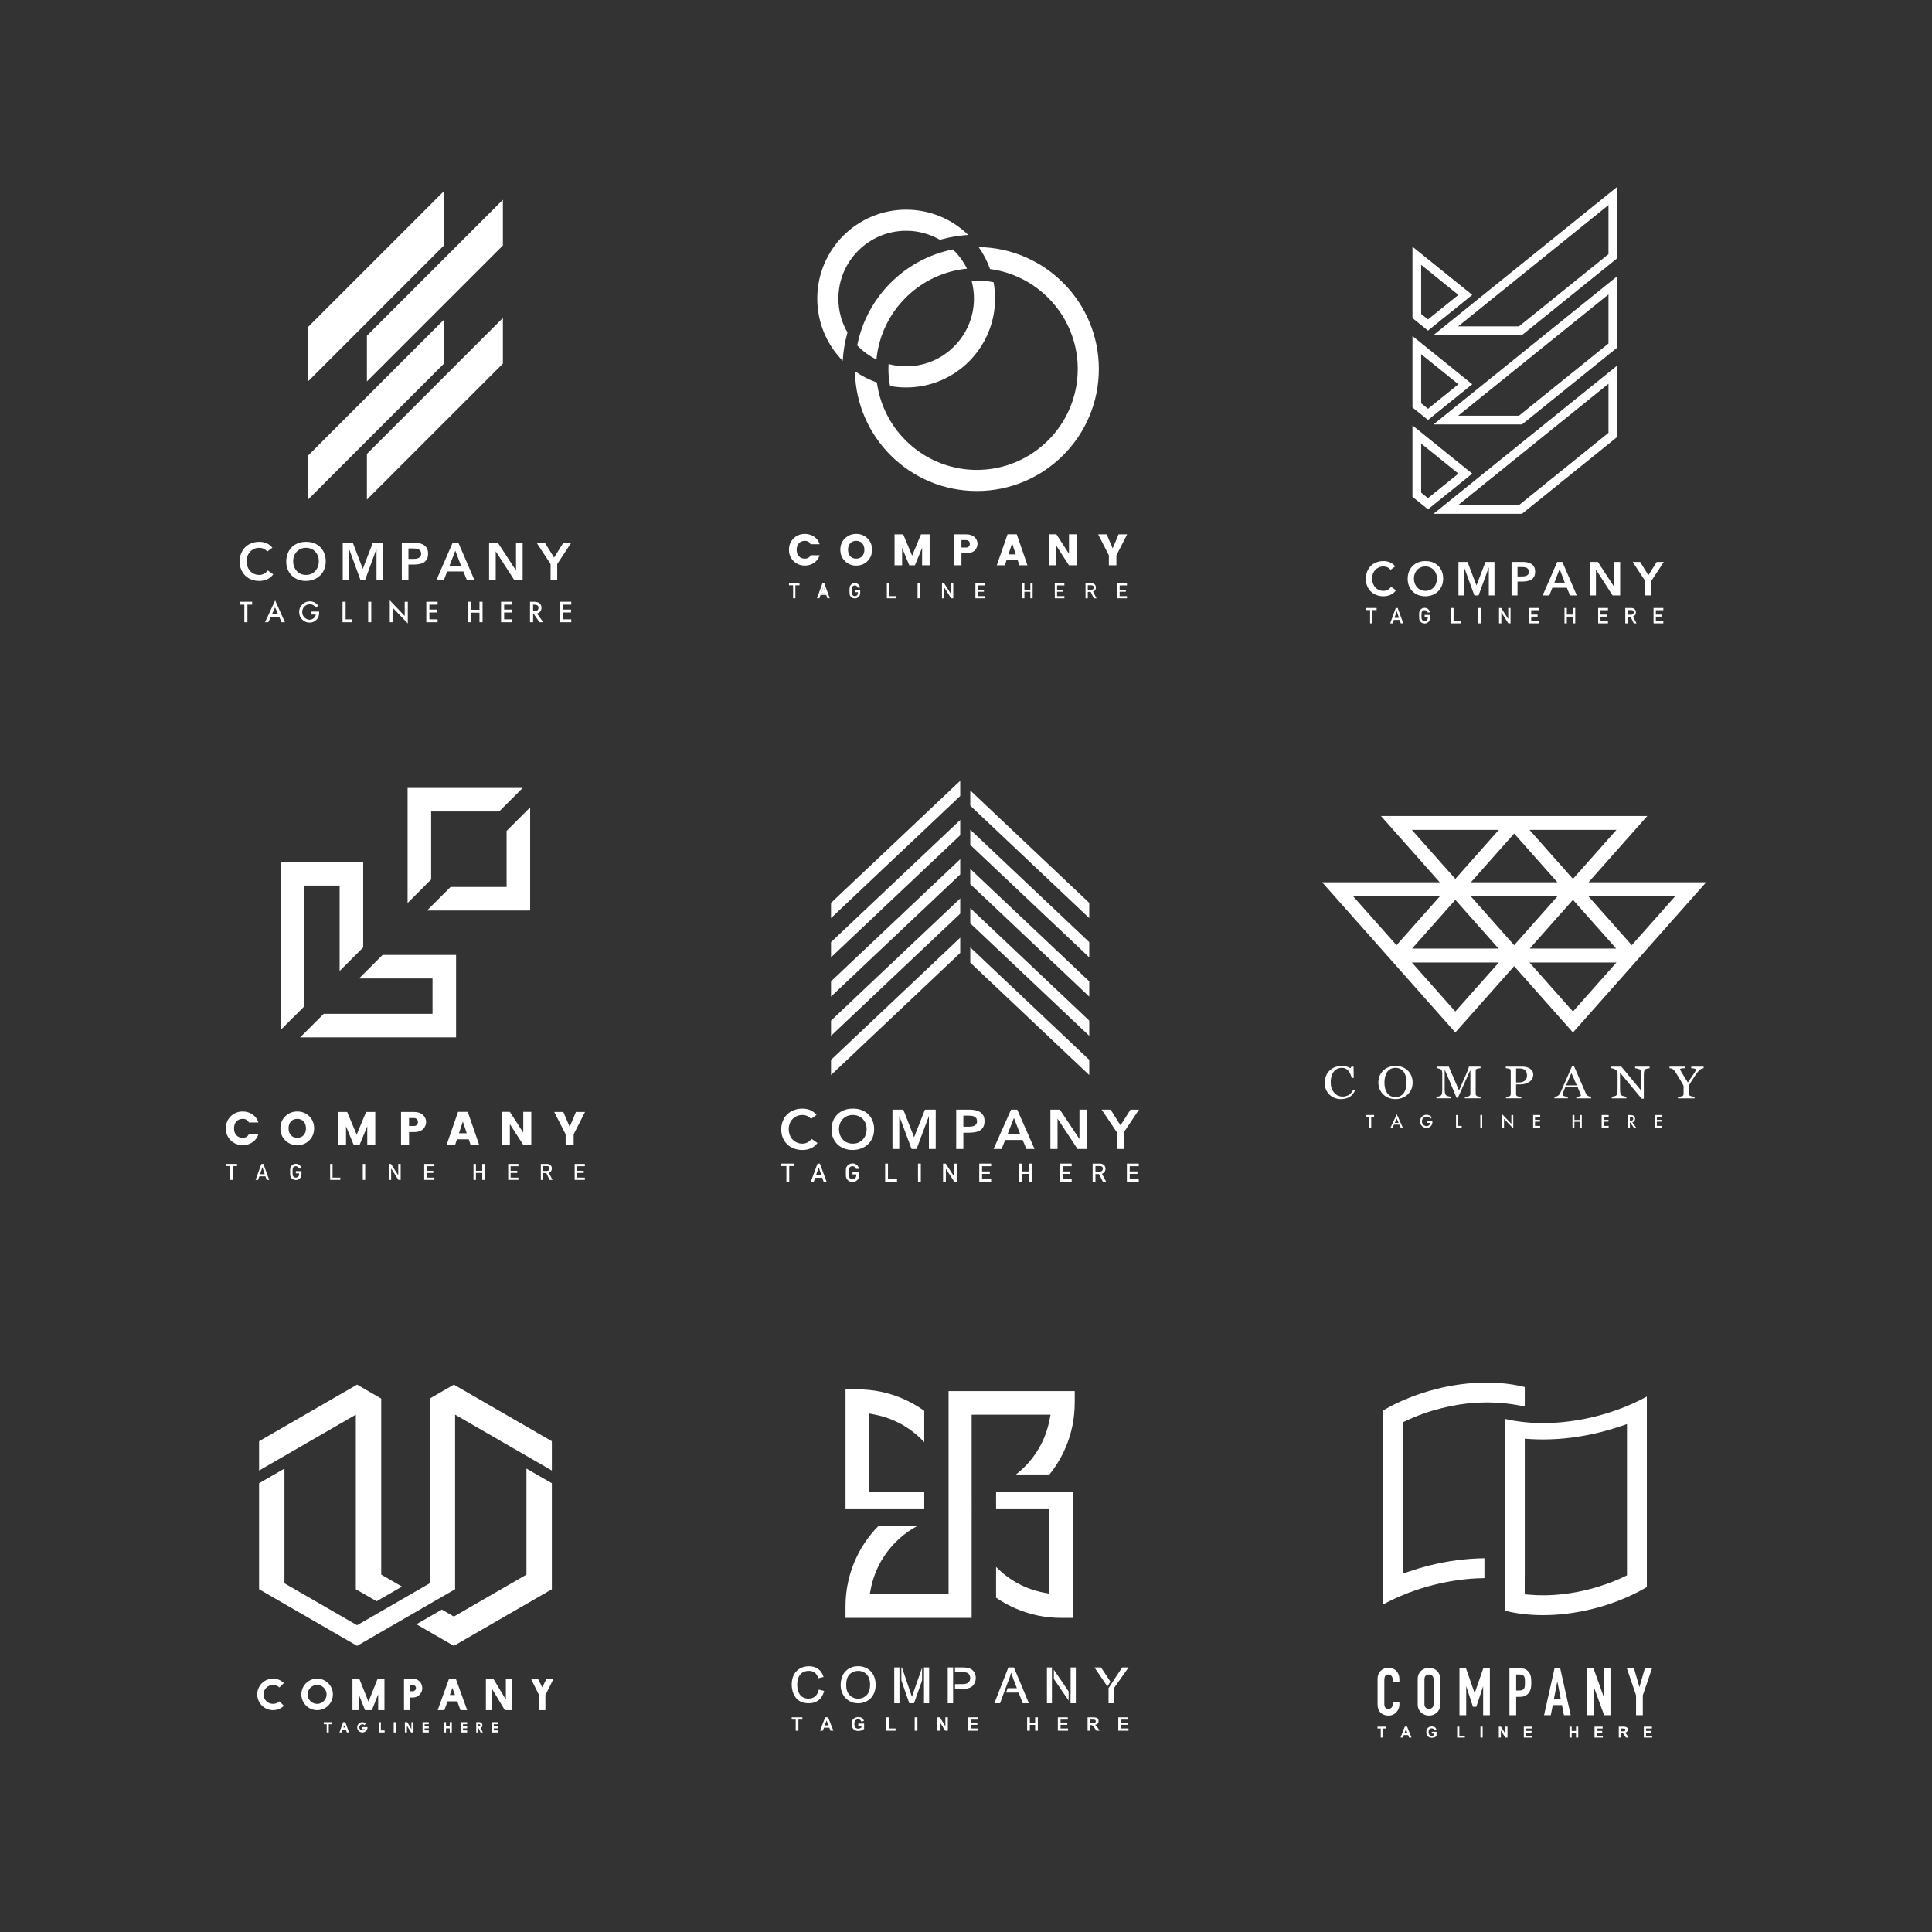 <?xml version="1.0" encoding="UTF-8" standalone="no"?> <svg xmlns="http://www.w3.org/2000/svg" xmlns:xlink="http://www.w3.org/1999/xlink" xmlns:serif="http://www.serif.com/" width="100%" height="100%" viewBox="0 0 600 600" xml:space="preserve" style="fill-rule:evenodd;clip-rule:evenodd;stroke-linejoin:round;stroke-miterlimit:2;"><rect x="0" y="0" width="600" height="600" fill="#333333" stroke="none"/><g id="company1"><g><path d="M463.994,435.594c0.097,0.001 0.194,0.006 0.29,0.012c0.556,0.021 1.12,0.054 1.701,0.1c2.617,0.191 5.147,0.572 7.544,1.133l0,-6.082c-2.447,-0.622 -5.061,-1.037 -7.789,-1.237c-1,-0.076 -2.059,-0.126 -3.15,-0.147c-0.291,-0.005 -0.586,-0.005 -0.885,-0.005l-0.028,0c-5.109,0 -10.368,0.675 -15.63,2.005c-5.978,1.504 -11.7,3.82 -16.612,6.716l0,60.24c4.788,-2.616 10.201,-4.718 15.821,-6.132c4.44,-1.118 8.915,-1.801 13.301,-2.027l0.041,-0.002l0.02,0c0.042,-0.002 0.079,-0.004 0.114,-0.005c0.751,-0.037 1.5,-0.059 2.271,-0.067l0,-6.166c-5.657,0.057 -11.459,0.824 -17.256,2.284c-2.087,0.527 -4.106,1.122 -5.999,1.769l-2.142,0.731l0,-2.263l0,-43.689l0,-1.021l0.922,-0.44c3.447,-1.645 7.156,-2.974 11.025,-3.949c3.832,-0.966 7.655,-1.553 11.365,-1.744c0.076,-0.007 0.142,-0.009 0.191,-0.01c0.857,-0.043 1.721,-0.064 2.568,-0.064c0.314,0 0.622,0.004 0.93,0.01l0.041,0c0.448,0.011 0.899,0.023 1.346,0.05Z" style="fill:#fff;fill-rule:nonzero;"></path><path d="M503.138,442.982l2.137,-0.722l0,46.972l-0.922,0.439c-3.439,1.639 -7.15,2.965 -11.03,3.944c-4.772,1.206 -9.522,1.818 -14.119,1.818c-1.421,0 -2.836,-0.06 -4.207,-0.178l-1.479,-0.128l0,-1.485l0,-0.162l0,-4.042l0.011,0.011l0,-40.915l0,-1.726l1.723,0.112c1.252,0.081 2.545,0.12 3.952,0.12c5.885,0 11.917,-0.769 17.928,-2.286c2.022,-0.513 4.044,-1.109 6.006,-1.772Zm-23.934,-1.029c-1.417,0 -2.822,-0.051 -4.175,-0.15c-1.644,-0.12 -3.277,-0.315 -4.853,-0.579c-0.961,-0.163 -1.906,-0.353 -2.824,-0.568l0,59.552c3.614,0.924 7.595,1.391 11.852,1.391c5.102,0 10.361,-0.673 15.631,-2.001c5.97,-1.507 11.691,-3.822 16.606,-6.715l0,-59.166c-4.786,2.616 -10.197,4.719 -15.815,6.137c-5.528,1.393 -11.053,2.099 -16.422,2.099Z" style="fill:#fff;fill-rule:nonzero;"></path><path d="M433.628,518.904c-0.617,-0.643 -1.417,-0.965 -2.402,-0.965c-0.507,0 -0.968,0.086 -1.385,0.257c-0.418,0.171 -0.777,0.407 -1.078,0.708c-0.301,0.301 -0.534,0.657 -0.698,1.067c-0.164,0.411 -0.246,0.855 -0.246,1.334l0,8.046c0,0.671 0.106,1.221 0.318,1.652c0.212,0.431 0.482,0.784 0.811,1.057c0.328,0.274 0.697,0.466 1.108,0.575c0.41,0.11 0.814,0.164 1.211,0.164c0.465,0 0.9,-0.092 1.303,-0.277c0.404,-0.185 0.757,-0.434 1.058,-0.749c0.3,-0.314 0.536,-0.674 0.707,-1.078c0.171,-0.403 0.257,-0.831 0.257,-1.283l0,-0.903l-2.094,0l0,0.719c0,0.287 -0.041,0.527 -0.123,0.719c-0.082,0.191 -0.185,0.342 -0.308,0.451c-0.137,0.11 -0.284,0.188 -0.441,0.236c-0.157,0.048 -0.305,0.072 -0.441,0.072c-0.479,0 -0.811,-0.144 -0.995,-0.431c-0.185,-0.287 -0.278,-0.644 -0.278,-1.068l0,-7.471c0,-0.492 0.086,-0.899 0.257,-1.221c0.171,-0.321 0.516,-0.482 1.036,-0.482c0.397,0 0.711,0.15 0.944,0.451c0.233,0.301 0.349,0.657 0.349,1.068l0,0.697l2.094,0l0,-0.821c0,-0.506 -0.086,-0.975 -0.257,-1.406c-0.171,-0.431 -0.407,-0.803 -0.707,-1.118Z" style="fill:#fff;fill-rule:nonzero;"></path><path d="M445.203,529.228c0,0.507 -0.14,0.879 -0.42,1.118c-0.281,0.24 -0.613,0.36 -0.996,0.36c-0.383,0 -0.715,-0.12 -0.995,-0.36c-0.281,-0.239 -0.421,-0.611 -0.421,-1.118l0,-7.717c0,-0.507 0.14,-0.88 0.421,-1.119c0.28,-0.24 0.612,-0.359 0.995,-0.359c0.383,0 0.715,0.119 0.996,0.359c0.28,0.239 0.42,0.612 0.42,1.119l0,7.717Zm0.985,-10.406c-0.342,-0.288 -0.721,-0.506 -1.138,-0.657c-0.418,-0.15 -0.839,-0.226 -1.263,-0.226c-0.424,0 -0.845,0.076 -1.262,0.226c-0.417,0.151 -0.79,0.369 -1.119,0.657c-0.342,0.301 -0.615,0.677 -0.821,1.129c-0.205,0.451 -0.308,0.971 -0.308,1.56l0,7.717c0,0.615 0.103,1.143 0.308,1.581c0.206,0.438 0.479,0.8 0.821,1.087c0.329,0.301 0.702,0.527 1.119,0.678c0.417,0.15 0.838,0.225 1.262,0.225c0.424,0 0.845,-0.075 1.263,-0.225c0.417,-0.151 0.796,-0.377 1.138,-0.678c0.329,-0.287 0.596,-0.649 0.801,-1.087c0.205,-0.438 0.308,-0.966 0.308,-1.581l0,-7.717c0,-0.589 -0.103,-1.109 -0.308,-1.56c-0.205,-0.452 -0.472,-0.828 -0.801,-1.129Z" style="fill:#fff;fill-rule:nonzero;"></path><path d="M462.69,532.676l0,-14.614l-2.032,0l-2.668,7.738l-0.041,0l-2.689,-7.738l-2.011,0l0,14.614l2.094,0l0,-8.887l0.041,0l2.052,6.281l1.047,0l2.073,-6.281l0.041,0l0,8.887l2.093,0Z" style="fill:#fff;fill-rule:nonzero;"></path><path d="M473.559,523.542c-0.021,0.302 -0.086,0.555 -0.196,0.76c-0.109,0.219 -0.28,0.39 -0.513,0.513c-0.232,0.123 -0.561,0.185 -0.985,0.185l-1.006,0l0,-4.967l1.088,0c0.411,0 0.725,0.061 0.944,0.184c0.219,0.124 0.383,0.302 0.493,0.534c0.109,0.233 0.171,0.503 0.185,0.811c0.013,0.307 0.02,0.633 0.02,0.975c0,0.369 -0.01,0.705 -0.03,1.005Zm1.056,-4.453c-0.355,-0.383 -0.752,-0.65 -1.19,-0.801c-0.438,-0.15 -0.944,-0.226 -1.519,-0.226l-3.14,0l0,14.614l2.093,0l0,-5.706l1.068,0c0.78,0 1.409,-0.133 1.888,-0.4c0.479,-0.267 0.862,-0.64 1.149,-1.119c0.247,-0.396 0.408,-0.821 0.483,-1.272c0.075,-0.452 0.113,-1.006 0.113,-1.663c0,-0.875 -0.069,-1.57 -0.206,-2.083c-0.137,-0.513 -0.383,-0.961 -0.739,-1.344Z" style="fill:#fff;fill-rule:nonzero;"></path><path d="M482.6,527.565l1.026,-5.295l0.041,0l1.027,5.295l-2.094,0Zm1.929,-9.503l-1.744,0l-3.263,14.614l2.093,0l0.616,-3.14l2.853,0l0.615,3.14l2.094,0l-3.264,-14.614Z" style="fill:#fff;fill-rule:nonzero;"></path><path d="M498.055,526.867l-0.041,0l-3.161,-8.805l-2.011,0l0,14.614l2.094,0l0,-8.785l0.04,0l3.202,8.785l1.971,0l0,-14.614l-2.094,0l0,8.805Z" style="fill:#fff;fill-rule:nonzero;"></path><path d="M510.842,518.062l-1.683,5.809l-0.041,0l-1.683,-5.809l-2.217,0l2.873,8.436l0,6.178l2.094,0l0,-6.178l2.874,-8.436l-2.217,0Z" style="fill:#fff;fill-rule:nonzero;"></path><path d="M427.791,536.801l1.011,0l0,2.818l0.683,0l0,-2.818l1.002,0l0,-0.575l-2.696,0l0,0.575Z" style="fill:#fff;fill-rule:nonzero;"></path><path d="M436.161,538.274l0.465,-1.255l0.464,1.255l-0.929,0Zm0.108,-2.048l-1.321,3.393l0.727,0l0.282,-0.77l1.359,0l0.29,0.77l0.749,0l-1.359,-3.393l-0.727,0Z" style="fill:#fff;fill-rule:nonzero;"></path><path d="M444.653,538.369l0.786,0l0,0.436c-0.247,0.189 -0.516,0.284 -0.807,0.284c-0.314,0 -0.555,-0.108 -0.723,-0.324c-0.168,-0.215 -0.251,-0.51 -0.251,-0.882c0,-0.756 0.327,-1.134 0.981,-1.134c0.407,0 0.664,0.182 0.77,0.545l0.676,-0.13c-0.145,-0.664 -0.628,-0.997 -1.446,-0.997c-0.469,0 -0.867,0.145 -1.195,0.437c-0.327,0.291 -0.49,0.726 -0.49,1.307c0,0.519 0.147,0.943 0.44,1.273c0.293,0.329 0.723,0.493 1.289,0.493c0.586,0 1.068,-0.174 1.446,-0.523l0,-1.351l-1.476,0l0,0.566Z" style="fill:#fff;fill-rule:nonzero;"></path><path d="M453.217,536.226l-0.69,0l0,3.393l2.39,0l0,-0.575l-1.7,0l0,-2.818Z" style="fill:#fff;fill-rule:nonzero;"></path><rect x="459.762" y="536.226" width="0.69" height="3.394" style="fill:#fff;fill-rule:nonzero;"></rect><path d="M467.529,538.493l-1.396,-2.267l-0.667,0l0,3.393l0.639,0l0,-2.215l1.372,2.215l0.683,0l0,-3.393l-0.631,0l0,2.267Z" style="fill:#fff;fill-rule:nonzero;"></path><path d="M473.93,538.122l1.699,0l0,-0.573l-1.699,0l0,-0.748l1.831,0l0,-0.575l-2.521,0l0,3.393l2.586,0l0,-0.575l-1.896,0l0,-0.922Z" style="fill:#fff;fill-rule:nonzero;"></path><path d="M489.443,537.563l-1.343,0l0,-1.337l-0.683,0l0,3.393l0.683,0l0,-1.483l1.343,0l0,1.483l0.683,0l0,-3.393l-0.683,0l0,1.337Z" style="fill:#fff;fill-rule:nonzero;"></path><path d="M495.882,538.122l1.699,0l0,-0.573l-1.699,0l0,-0.748l1.83,0l0,-0.575l-2.52,0l0,3.393l2.586,0l0,-0.575l-1.896,0l0,-0.922Z" style="fill:#fff;fill-rule:nonzero;"></path><path d="M503.917,537.657l-0.508,0l0,-0.856l0.537,0c0.368,0 0.602,0.027 0.701,0.083c0.1,0.055 0.149,0.168 0.149,0.337c0,0.18 -0.06,0.298 -0.181,0.353c-0.122,0.056 -0.355,0.083 -0.698,0.083Zm0.69,0.465c0.596,-0.088 0.893,-0.402 0.893,-0.944c0,-0.369 -0.11,-0.62 -0.33,-0.753c-0.219,-0.132 -0.553,-0.199 -0.998,-0.199l-1.446,0l0,3.393l0.683,0l0,-1.417l0.137,0c0.194,0 0.336,0.025 0.426,0.076c0.089,0.051 0.171,0.132 0.242,0.245l0.742,1.096l0.821,0l-0.415,-0.662c-0.275,-0.434 -0.527,-0.713 -0.755,-0.835Z" style="fill:#fff;fill-rule:nonzero;"></path><path d="M511.19,538.122l1.7,0l0,-0.573l-1.7,0l0,-0.748l1.831,0l0,-0.575l-2.521,0l0,3.393l2.587,0l0,-0.575l-1.897,0l0,-0.922Z" style="fill:#fff;fill-rule:nonzero;"></path></g><g><path d="M103.856,275.023l1.618,0l0,26.534l7.32,-7.32l0,-26.529l-25.607,0l-0.005,52.141l7.32,-7.32l0,-35.888l0,-1.618l9.354,0Z" style="fill:#fff;fill-rule:nonzero;"></path><path d="M132.705,303.872l1.618,0l0,10.973l-1.618,0l-32.165,0l-7.321,7.32l48.419,-0.005l0,-25.608l-22.806,0l-7.321,7.32l21.194,0Z" style="fill:#fff;fill-rule:nonzero;"></path><path d="M157.33,273.831l0,1.618l-1.618,0l-15.778,0l-7.314,7.315l32.025,0l0,-32.025l-7.315,7.315l0,15.777Z" style="fill:#fff;fill-rule:nonzero;"></path><path d="M155.015,252.016l7.314,-7.315l-35.747,0l0,35.748l7.315,-7.315l0,-19.5l0,-1.618l21.118,0Z" style="fill:#fff;fill-rule:nonzero;"></path><path d="M70.143,362.141l1.356,0l0,4.284l0.755,0l0,-4.284l1.355,0l0,-0.67l-3.466,0l0,0.67Z" style="fill:#fff;fill-rule:nonzero;"></path><path d="M81.48,362.487l0.014,0l0.717,2.165l-1.448,0l0.717,-2.165Zm-0.935,2.831l1.88,0l0.384,1.107l0.791,0l-1.801,-4.954l-0.628,0l-1.801,4.954l0.795,0l0.38,-1.107Z" style="fill:#fff;fill-rule:nonzero;"></path><path d="M91.101,362.541c0.079,-0.102 0.183,-0.186 0.312,-0.254c0.127,-0.066 0.279,-0.101 0.456,-0.105c0.24,0.004 0.444,0.073 0.611,0.207c0.161,0.14 0.272,0.31 0.333,0.51l0.795,0c-0.079,-0.415 -0.269,-0.763 -0.57,-1.044c-0.302,-0.279 -0.691,-0.42 -1.169,-0.424c-0.39,0.004 -0.715,0.097 -0.976,0.278c-0.264,0.179 -0.457,0.383 -0.577,0.612c-0.075,0.12 -0.13,0.277 -0.167,0.472c-0.034,0.195 -0.051,0.58 -0.051,1.155c0,0.567 0.017,0.95 0.051,1.149c0.018,0.107 0.041,0.195 0.068,0.265c0.03,0.068 0.063,0.139 0.099,0.214c0.12,0.229 0.313,0.431 0.577,0.605c0.261,0.181 0.586,0.276 0.976,0.285c0.505,-0.009 0.924,-0.18 1.257,-0.513c0.331,-0.335 0.501,-0.751 0.509,-1.247l0,-1.009l-1.759,0l0,0.71l1.008,0l0,0.258c-0.004,0.311 -0.101,0.561 -0.291,0.752c-0.191,0.199 -0.432,0.298 -0.724,0.298c-0.177,0 -0.329,-0.037 -0.456,-0.112c-0.129,-0.063 -0.233,-0.146 -0.312,-0.248c-0.098,-0.106 -0.162,-0.245 -0.194,-0.418c-0.036,-0.172 -0.055,-0.502 -0.055,-0.989c0,-0.487 0.019,-0.819 0.055,-0.995c0.032,-0.168 0.096,-0.305 0.194,-0.412Z" style="fill:#fff;fill-rule:nonzero;"></path><path d="M102.528,361.471l0,4.954l3.163,0l0,-0.71l-2.413,0l0,-4.244l-0.75,0Z" style="fill:#fff;fill-rule:nonzero;"></path><rect x="112.661" y="361.471" width="0.751" height="4.954" style="fill:#fff;fill-rule:nonzero;"></rect><path d="M123.668,364.992l-2.243,-3.521l-0.706,0l0,4.954l0.75,0l0,-3.52l0.014,0l2.239,3.52l0.711,0l0,-4.954l-0.751,0l0,3.521l-0.014,0Z" style="fill:#fff;fill-rule:nonzero;"></path><path d="M134.906,362.182l0,-0.711l-3.163,0l0,4.954l3.163,0l0,-0.71l-2.413,0l0,-1.454l2.059,0l0,-0.666l-2.059,0l0,-1.413l2.413,0Z" style="fill:#fff;fill-rule:nonzero;"></path><path d="M150.515,366.425l0,-4.954l-0.751,0l0,2.124l-1.961,0l0,-2.124l-0.751,0l0,4.954l0.751,0l0,-2.164l1.961,0l0,2.164l0.751,0Z" style="fill:#fff;fill-rule:nonzero;"></path><path d="M160.988,362.182l0,-0.711l-3.163,0l0,4.954l3.163,0l0,-0.71l-2.413,0l0,-1.454l2.059,0l0,-0.666l-2.059,0l0,-1.413l2.413,0Z" style="fill:#fff;fill-rule:nonzero;"></path><path d="M170.476,363.398c-0.141,0.159 -0.351,0.24 -0.632,0.244l-1.135,0l0,-1.501l1.175,0c0.241,0 0.424,0.051 0.551,0.153c0.161,0.115 0.244,0.302 0.248,0.56c0,0.216 -0.069,0.397 -0.207,0.544Zm0.917,-0.544c-0.014,-0.457 -0.177,-0.809 -0.493,-1.056c-0.26,-0.218 -0.596,-0.327 -1.009,-0.327l-1.933,0l0,4.954l0.751,0l0,-2.116l0.958,0l1.023,2.116l0.893,0l-1.148,-2.198c0.63,-0.242 0.949,-0.7 0.958,-1.373Z" style="fill:#fff;fill-rule:nonzero;"></path><path d="M178.466,366.425l3.163,0l0,-0.71l-2.412,0l0,-1.454l2.059,0l0,-0.666l-2.059,0l0,-1.413l2.412,0l0,-0.711l-3.163,0l0,4.954Z" style="fill:#fff;fill-rule:nonzero;"></path><path d="M77.29,352.23c-0.389,0.747 -1.01,1.12 -1.863,1.12c-0.854,0 -1.527,-0.266 -2.016,-0.8c-0.49,-0.534 -0.735,-1.247 -0.735,-2.14c0,-0.892 0.245,-1.605 0.735,-2.139c0.489,-0.533 1.162,-0.801 2.016,-0.801c0.853,0 1.474,0.374 1.863,1.121l2.968,0c-0.349,-1.067 -0.965,-1.901 -1.848,-2.503c-0.883,-0.602 -1.892,-0.903 -3.027,-0.903c-1.465,0 -2.705,0.493 -3.718,1.478c-1.015,0.985 -1.522,2.234 -1.522,3.747c0,1.514 0.507,2.763 1.522,3.748c1.013,0.985 2.253,1.477 3.718,1.477c1.135,0 2.144,-0.3 3.027,-0.902c0.883,-0.601 1.499,-1.435 1.848,-2.503l-2.968,0Z" style="fill:#fff;fill-rule:nonzero;"></path><path d="M94.282,352.55c-0.49,0.534 -1.146,0.8 -1.965,0.8c-0.82,0 -1.475,-0.266 -1.965,-0.8c-0.49,-0.534 -0.735,-1.247 -0.735,-2.14c0,-0.892 0.245,-1.605 0.735,-2.139c0.49,-0.533 1.145,-0.801 1.965,-0.801c0.819,0 1.475,0.268 1.965,0.801c0.489,0.534 0.735,1.247 0.735,2.139c0,0.893 -0.246,1.606 -0.735,2.14Zm3.268,-2.14c0,-1.513 -0.503,-2.762 -1.507,-3.747c-1.005,-0.985 -2.241,-1.478 -3.711,-1.478c-1.47,0 -2.713,0.493 -3.726,1.478c-1.015,0.985 -1.521,2.234 -1.521,3.747c0,1.514 0.506,2.766 1.521,3.755c1.013,0.99 2.253,1.485 3.719,1.485c1.464,0 2.701,-0.495 3.71,-1.485c1.01,-0.989 1.515,-2.241 1.515,-3.755Z" style="fill:#fff;fill-rule:nonzero;"></path><path d="M116.543,345.331l-2.853,0l-2.925,7.045l-2.941,-7.045l-2.852,0l0,10.217l2.489,0l0,-5.763l2.372,5.763l1.848,0l2.373,-5.763l0,5.763l2.489,0l0,-10.217Z" style="fill:#fff;fill-rule:nonzero;"></path><path d="M127.036,347.223l1.543,0c0.369,0 0.664,0.116 0.888,0.349c0.223,0.233 0.334,0.532 0.334,0.895c0,0.365 -0.109,0.658 -0.327,0.881c-0.218,0.224 -0.517,0.335 -0.895,0.335l-1.543,0l0,-2.46Zm0,4.352l1.543,0c0.708,0 1.322,-0.104 1.841,-0.313c0.519,-0.209 0.909,-0.478 1.172,-0.808c0.495,-0.64 0.742,-1.305 0.742,-1.994c0,-0.863 -0.33,-1.601 -0.99,-2.212c-0.66,-0.611 -1.582,-0.917 -2.765,-0.917l-4.032,0l0,10.217l2.489,0l0,-3.973Z" style="fill:#fff;fill-rule:nonzero;"></path><path d="M143.744,348.3l1.208,3.639l-2.416,0l1.208,-3.639Zm-1.834,5.531l3.668,0l0.568,1.717l2.663,0l-3.537,-10.246l-3.027,0l-3.551,10.246l2.648,0l0.568,-1.717Z" style="fill:#fff;fill-rule:nonzero;"></path><path d="M164.994,355.548l0,-10.246l-2.489,0l0,6.447l-4.163,-6.447l-2.489,0l0,10.246l2.489,0l0,-6.447l4.163,6.447l2.489,0Z" style="fill:#fff;fill-rule:nonzero;"></path><path d="M176.913,349.945l-1.964,-4.614l-2.824,0l3.537,6.928l0,3.289l2.488,0l0,-3.289l3.537,-6.928l-2.824,0l-1.95,4.614Z" style="fill:#fff;fill-rule:nonzero;"></path></g><g><path d="M110.507,493.557l6.452,3.724l7.886,-4.55l-6.451,-3.724l0,-54.661l-7.499,-4.334l-0.658,0.379l-29.777,17.193l0,9.105l30.047,-17.353l0,54.221Z" style="fill:#fff;fill-rule:nonzero;"></path><path d="M133.449,434.346l0,57.359l-22.554,13.025l-22.554,-13.025l0,-35.622l-7.881,4.55l0,32.924l30.435,17.577l30.436,-17.577l0,-54.221l30.052,17.353l0,-9.105l-30.435,-17.572l-7.499,4.334Z" style="fill:#fff;fill-rule:nonzero;"></path><path d="M137.22,499.875l-7.887,4.556l11.615,6.703l30.435,-17.577l0,-32.924l-7.887,-4.551l0,32.925l-22.549,13.026l-3.727,-2.158Z" style="fill:#fff;fill-rule:nonzero;"></path><path d="M100.563,535.478l0.899,0l0,2.559l0.642,0l0,-2.559l0.899,0l0,-0.641l-2.44,0l0,0.641Z" style="fill:#fff;fill-rule:nonzero;"></path><path d="M106.646,536.5l0.257,-0.722l0.262,0.722l-0.519,0Zm-0.08,-1.663l-1.157,3.2l0.679,0l0.326,-0.895l0.983,0l0.325,0.895l0.68,0l-1.157,-3.2l-0.679,0Z" style="fill:#fff;fill-rule:nonzero;"></path><path d="M113.493,536.373l-0.642,0l-0.316,0l0,0.642l0.768,0c-0.177,0.232 -0.456,0.384 -0.768,0.384c-0.532,0 -0.963,-0.431 -0.963,-0.962c0,-0.528 0.431,-0.959 0.963,-0.959c0.249,0 0.481,0.098 0.65,0.258l0.451,-0.456c-0.287,-0.275 -0.675,-0.443 -1.101,-0.443c-0.883,0 -1.6,0.718 -1.6,1.6c0,0.882 0.717,1.6 1.6,1.6c0.882,0 1.6,-0.718 1.6,-1.6c0,-0.022 -0.005,-0.043 -0.005,-0.064l-0.637,0Z" style="fill:#fff;fill-rule:nonzero;"></path><path d="M118.281,534.837l-0.637,0l0,3.2l1.803,0l0,-0.642l-1.166,0l0,-2.558Z" style="fill:#fff;fill-rule:nonzero;"></path><rect x="122.275" y="534.837" width="0.638" height="3.2" style="fill:#fff;fill-rule:nonzero;"></rect><path d="M127.767,536.973l-1.279,-2.136l-0.748,0l0,3.2l0.638,0l0,-2.132l1.283,2.132l0.743,0l0,-3.2l-0.637,0l0,2.136Z" style="fill:#fff;fill-rule:nonzero;"></path><path d="M131.233,538.037l1.929,0l0,-0.642l-1.292,0l0,-0.637l1.292,0l0,-0.642l-1.292,0l0,-0.638l1.292,0l0,-0.641l-1.929,0l0,3.2Z" style="fill:#fff;fill-rule:nonzero;"></path><path d="M139.674,536.116l-1.165,0l0,-1.279l-0.637,0l0,3.2l0.637,0l0,-1.279l1.165,0l0,1.279l0.638,0l0,-3.2l-0.638,0l0,1.279Z" style="fill:#fff;fill-rule:nonzero;"></path><path d="M143.14,538.037l1.929,0l0,-0.642l-1.292,0l0,-0.637l1.292,0l0,-0.642l-1.292,0l0,-0.638l1.292,0l0,-0.641l-1.929,0l0,3.2Z" style="fill:#fff;fill-rule:nonzero;"></path><path d="M148.856,536.116l-0.321,0l0,-0.638l0.321,0c0.177,0 0.321,0.144 0.321,0.321c0,0.173 -0.144,0.317 -0.321,0.317Zm0.958,-0.317c0,-0.531 -0.426,-0.962 -0.958,-0.962l-0.958,0l0,3.2l0.637,0l0,-1.279l0.127,0l0.578,1.279l0.701,0l-0.629,-1.393c0.3,-0.161 0.502,-0.482 0.502,-0.845Z" style="fill:#fff;fill-rule:nonzero;"></path><path d="M152.706,538.037l1.929,0l0,-0.642l-1.292,0l0,-0.637l1.292,0l0,-0.642l-1.292,0l0,-0.638l1.292,0l0,-0.641l-1.929,0l0,3.2Z" style="fill:#fff;fill-rule:nonzero;"></path><path d="M84.792,523.276c0.762,0 1.473,0.298 1.99,0.788l1.382,-1.395c-0.878,-0.84 -2.067,-1.357 -3.372,-1.357c-2.701,0 -4.898,2.197 -4.898,4.897c0,2.701 2.197,4.898 4.898,4.898c1.305,0 2.494,-0.517 3.372,-1.357l-1.382,-1.383c-0.517,0.479 -1.228,0.776 -1.99,0.776c-1.628,0 -2.947,-1.306 -2.947,-2.934c0,-1.615 1.319,-2.933 2.947,-2.933Z" style="fill:#fff;fill-rule:nonzero;"></path><path d="M98.489,529.156c-1.628,0 -2.946,-1.319 -2.946,-2.947c0,-1.615 1.318,-2.933 2.946,-2.933c1.615,0 2.933,1.318 2.933,2.933c0,1.628 -1.318,2.947 -2.933,2.947Zm0,-7.844c-2.701,0 -4.897,2.197 -4.897,4.897c0,2.701 2.196,4.898 4.897,4.898c2.701,0 4.897,-2.197 4.897,-4.898c0,-2.7 -2.196,-4.897 -4.897,-4.897Z" style="fill:#fff;fill-rule:nonzero;"></path><path d="M119.396,531.107l0,-9.795l-2.106,0l-2.856,7.159l-2.868,-7.159l-2.107,0l0,9.795l1.951,0l0,-4.898l1.965,4.898l2.106,0l1.964,-4.898l0,4.898l1.951,0Z" style="fill:#fff;fill-rule:nonzero;"></path><path d="M128.209,525.228l-0.788,0l0,-1.952l0.788,0c0.542,0 0.981,0.439 0.981,0.982c0,0.53 -0.439,0.97 -0.981,0.97Zm0,-3.916l-2.74,0l0,9.795l1.952,0l0,-3.915l0.801,0c1.615,0 2.92,-1.319 2.92,-2.934c0,-1.628 -1.305,-2.946 -2.933,-2.946Z" style="fill:#fff;fill-rule:nonzero;"></path><path d="M139.709,526.403l0.788,-2.21l0.802,2.21l-1.59,0Zm-0.245,-5.091l-3.541,9.795l2.08,0l0.996,-2.74l3.01,0l0.995,2.74l2.081,0l-3.541,-9.795l-2.08,0Z" style="fill:#fff;fill-rule:nonzero;"></path><path d="M157.102,527.85l-3.916,-6.538l-2.286,0l0,9.795l1.951,0l0,-6.526l3.928,6.526l2.274,0l0,-9.795l-1.951,0l0,6.538Z" style="fill:#fff;fill-rule:nonzero;"></path><path d="M168.408,524.026l-1.356,-2.714l-2.184,0l2.559,5.13l0,4.665l1.95,0l0,-4.665l2.559,-5.13l-2.184,0l-1.344,2.714Z" style="fill:#fff;fill-rule:nonzero;"></path></g><g><path d="M75.883,193.235l0.961,0l0,-5.459l1.458,0l0,-0.903l-3.881,0l0,0.903l1.462,0l0,5.459Z" style="fill:#fff;fill-rule:nonzero;"></path><path d="M85.435,188.625l0.943,2.162l-1.932,0l0.989,-2.162Zm-2.098,4.61l0.709,-1.545l2.724,0l0.667,1.545l1.051,0l-3.037,-6.762l-3.148,6.762l1.034,0Z" style="fill:#fff;fill-rule:nonzero;"></path><path d="M96.238,187.656c0.751,0 1.386,0.348 1.908,1.043l0.684,-0.656c-0.398,-0.456 -0.804,-0.785 -1.215,-0.989c-0.432,-0.202 -0.896,-0.304 -1.393,-0.304c-0.926,0 -1.712,0.322 -2.357,0.968c-0.646,0.643 -0.968,1.426 -0.968,2.349c0,0.903 0.317,1.678 0.951,2.323c0.635,0.643 1.398,0.964 2.288,0.964c0.911,0 1.663,-0.332 2.253,-0.996c0.261,-0.297 0.447,-0.616 0.557,-0.956c0.112,-0.369 0.168,-0.792 0.168,-1.27l0,-0.21l-2.629,0l0,0.902l1.587,0c-0.044,0.448 -0.254,0.833 -0.63,1.154c-0.377,0.319 -0.801,0.478 -1.273,0.478c-0.555,0 -1.071,-0.213 -1.546,-0.638c-0.508,-0.459 -0.762,-1.043 -0.762,-1.751c0,-0.687 0.228,-1.258 0.684,-1.715c0.456,-0.464 1.02,-0.696 1.693,-0.696Z" style="fill:#fff;fill-rule:nonzero;"></path><path d="M106.382,186.873l0,6.362l2.83,0l0,-0.902l-1.87,0l0,-5.46l-0.96,0Z" style="fill:#fff;fill-rule:nonzero;"></path><rect x="114.342" y="186.873" width="0.96" height="6.362" style="fill:#fff;fill-rule:nonzero;"></rect><path d="M121.05,193.235l0.961,0l0,-4.454l4.639,4.841l0,-6.749l-0.96,0l0,4.421l-4.64,-4.854l0,6.795Z" style="fill:#fff;fill-rule:nonzero;"></path><path d="M132.394,193.235l3.51,0l0,-0.902l-2.55,0l0,-2.127l2.476,0l0,-0.902l-2.476,0l0,-1.528l2.55,0l0,-0.903l-3.51,0l0,6.362Z" style="fill:#fff;fill-rule:nonzero;"></path><path d="M148.905,189.362l-2.744,0l0,-2.489l-0.96,0l0,6.362l0.96,0l0,-2.971l2.744,0l0,2.971l0.96,0l0,-6.362l-0.96,0l0,2.489Z" style="fill:#fff;fill-rule:nonzero;"></path><path d="M159.119,187.776l0,-0.903l-3.511,0l0,6.362l3.511,0l0,-0.902l-2.55,0l0,-2.127l2.476,0l0,-0.902l-2.476,0l0,-1.528l2.55,0Z" style="fill:#fff;fill-rule:nonzero;"></path><path d="M165.56,187.776l0.342,0c0.884,0 1.326,0.325 1.326,0.976c0,0.695 -0.455,1.043 -1.364,1.043l-0.304,0l0,-2.019Zm0,2.855l0.173,0l1.817,2.604l1.174,0l-1.97,-2.711c0.423,-0.091 0.764,-0.298 1.022,-0.622c0.258,-0.324 0.387,-0.712 0.387,-1.162c0,-0.577 -0.206,-1.041 -0.618,-1.393c-0.373,-0.316 -0.98,-0.474 -1.821,-0.474l-1.125,0l0,6.362l0.961,0l0,-2.604Z" style="fill:#fff;fill-rule:nonzero;"></path><path d="M177.409,187.776l0,-0.903l-3.51,0l0,6.362l3.51,0l0,-0.902l-2.55,0l0,-2.127l2.477,0l0,-0.902l-2.477,0l0,-1.528l2.55,0Z" style="fill:#fff;fill-rule:nonzero;"></path><path d="M95.656,118.454l42.222,-42.222l0,-16.885l-42.222,42.227l0,16.88Z" style="fill:#fff;fill-rule:nonzero;"></path><path d="M95.656,155.152l42.222,-42.228l0,-13.643l-42.222,42.222l0,13.649Z" style="fill:#fff;fill-rule:nonzero;"></path><path d="M113.949,118.454l42.227,-42.222l0,-14.188l-42.227,42.227l0,14.183Z" style="fill:#fff;fill-rule:nonzero;"></path><path d="M156.176,98.741l-42.227,42.222l0,14.189l42.227,-42.228l0,-14.183Z" style="fill:#fff;fill-rule:nonzero;"></path><path d="M76.159,178.757c0.54,0.529 1.182,0.937 1.928,1.226c0.746,0.288 1.566,0.432 2.459,0.432c0.849,0 1.65,-0.162 2.401,-0.489c0.752,-0.327 1.39,-0.85 1.912,-1.569l-1.699,-1.209c-0.381,0.49 -0.792,0.847 -1.234,1.07c-0.441,0.224 -0.896,0.335 -1.364,0.335c-0.599,0 -1.141,-0.109 -1.625,-0.327c-0.485,-0.218 -0.902,-0.517 -1.25,-0.898c-0.349,-0.381 -0.618,-0.833 -0.809,-1.356c-0.191,-0.523 -0.286,-1.095 -0.286,-1.715c0,-0.578 0.095,-1.117 0.286,-1.618c0.191,-0.501 0.46,-0.939 0.809,-1.315c0.348,-0.376 0.765,-0.67 1.25,-0.882c0.484,-0.213 1.026,-0.319 1.625,-0.319c0.404,0 0.803,0.077 1.201,0.229c0.397,0.152 0.809,0.457 1.234,0.915l1.601,-1.176c-0.578,-0.665 -1.201,-1.136 -1.871,-1.414c-0.67,-0.278 -1.397,-0.416 -2.181,-0.416c-0.893,0 -1.713,0.144 -2.459,0.432c-0.746,0.289 -1.388,0.701 -1.928,1.234c-0.539,0.534 -0.961,1.179 -1.266,1.936c-0.305,0.757 -0.457,1.599 -0.457,2.524c0,0.904 0.152,1.726 0.457,2.467c0.305,0.741 0.727,1.375 1.266,1.903Z" style="fill:#fff;fill-rule:nonzero;"></path><path d="M91.337,172.639c0.191,-0.501 0.46,-0.939 0.809,-1.315c0.348,-0.376 0.765,-0.67 1.25,-0.882c0.484,-0.213 1.026,-0.319 1.625,-0.319c0.599,0 1.144,0.106 1.634,0.319c0.49,0.212 0.909,0.506 1.258,0.882c0.348,0.376 0.618,0.814 0.809,1.315c0.19,0.501 0.286,1.04 0.286,1.618c0,0.62 -0.096,1.192 -0.286,1.715c-0.191,0.523 -0.461,0.975 -0.809,1.356c-0.349,0.381 -0.768,0.68 -1.258,0.898c-0.49,0.218 -1.035,0.327 -1.634,0.327c-0.599,0 -1.141,-0.109 -1.625,-0.327c-0.485,-0.218 -0.902,-0.517 -1.25,-0.898c-0.349,-0.381 -0.618,-0.833 -0.809,-1.356c-0.191,-0.523 -0.286,-1.095 -0.286,-1.715c0,-0.578 0.095,-1.117 0.286,-1.618Zm-0.719,6.118c0.54,0.529 1.182,0.937 1.928,1.226c0.746,0.288 1.566,0.432 2.459,0.432c0.904,-0.01 1.732,-0.166 2.483,-0.465c0.752,-0.299 1.4,-0.716 1.944,-1.25c0.545,-0.533 0.97,-1.171 1.275,-1.911c0.305,-0.741 0.457,-1.563 0.457,-2.467c0,-0.926 -0.152,-1.765 -0.457,-2.516c-0.305,-0.752 -0.73,-1.394 -1.275,-1.928c-0.544,-0.533 -1.192,-0.94 -1.944,-1.217c-0.751,-0.278 -1.579,-0.411 -2.483,-0.4c-0.893,0 -1.713,0.144 -2.459,0.432c-0.746,0.289 -1.388,0.701 -1.928,1.234c-0.539,0.534 -0.961,1.179 -1.266,1.936c-0.305,0.757 -0.457,1.599 -0.457,2.524c0,0.904 0.152,1.726 0.457,2.467c0.305,0.741 0.727,1.375 1.266,1.903Z" style="fill:#fff;fill-rule:nonzero;"></path><path d="M109.577,168.555l-3.136,0l0,11.566l1.961,0l0,-9.606l0.032,0l3.513,9.606l1.438,0l3.512,-9.606l0.033,0l0,9.606l1.96,0l0,-11.566l-3.104,0l-3.12,8.103l-3.089,-8.103Z" style="fill:#fff;fill-rule:nonzero;"></path><path d="M126.847,170.319l1.47,0c0.272,0 0.556,0.016 0.849,0.049c0.294,0.033 0.561,0.106 0.801,0.22c0.239,0.115 0.436,0.278 0.588,0.491c0.152,0.212 0.229,0.498 0.229,0.858c0,0.392 -0.085,0.696 -0.253,0.914c-0.169,0.218 -0.387,0.382 -0.654,0.491c-0.267,0.109 -0.558,0.174 -0.874,0.196c-0.316,0.022 -0.621,0.032 -0.915,0.032l-1.241,0l0,-3.251Zm0,5.015l1.47,0c0.61,0 1.196,-0.043 1.756,-0.13c0.561,-0.087 1.054,-0.253 1.479,-0.499c0.424,-0.244 0.762,-0.59 1.013,-1.037c0.25,-0.446 0.376,-1.035 0.376,-1.764c0,-0.643 -0.118,-1.179 -0.352,-1.61c-0.234,-0.429 -0.547,-0.773 -0.939,-1.029c-0.392,-0.255 -0.847,-0.438 -1.364,-0.547c-0.518,-0.109 -1.054,-0.163 -1.61,-0.163l-3.888,0l0,11.566l2.059,0l0,-4.787Z" style="fill:#fff;fill-rule:nonzero;"></path><path d="M141.403,171.005l1.781,4.705l-3.594,0l1.813,-4.705Zm-2.516,6.47l5.016,0l1.078,2.646l2.353,0l-4.983,-11.566l-1.781,0l-5.032,11.566l2.304,0l1.045,-2.646Z" style="fill:#fff;fill-rule:nonzero;"></path><path d="M151.892,168.555l0,11.566l2.058,0l0,-8.871l0.033,0l5.718,8.871l2.614,0l0,-11.566l-2.058,0l0,8.593l-0.033,0l-5.604,-8.593l-2.728,0Z" style="fill:#fff;fill-rule:nonzero;"></path><path d="M170.991,180.121l2.058,0l0,-4.949l4.346,-6.617l-2.451,0l-2.876,4.607l-2.842,-4.607l-2.582,0l4.347,6.617l0,4.949Z" style="fill:#fff;fill-rule:nonzero;"></path></g><g><path d="M255.914,525.238l0.033,-0.099l-1.666,-0.412l-0.033,0.099c-0.198,0.89 -0.577,1.567 -1.122,2.028c-0.561,0.446 -1.237,0.677 -2.045,0.677c-0.659,0 -1.27,-0.165 -1.847,-0.495c-0.561,-0.33 -0.973,-0.841 -1.237,-1.517c-0.28,-0.677 -0.412,-1.485 -0.412,-2.392c0,-0.709 0.115,-1.402 0.346,-2.061c0.231,-0.66 0.627,-1.188 1.171,-1.584c0.561,-0.379 1.27,-0.577 2.095,-0.577c0.725,0 1.319,0.165 1.797,0.528c0.479,0.346 0.841,0.907 1.089,1.682l0.033,0.082l1.649,-0.379l-0.033,-0.099c-0.314,-1.022 -0.857,-1.83 -1.632,-2.408c-0.776,-0.561 -1.733,-0.841 -2.87,-0.841c-0.99,0 -1.914,0.215 -2.755,0.66c-0.824,0.462 -1.484,1.121 -1.929,1.979c-0.445,0.857 -0.677,1.88 -0.677,3.018c0,1.056 0.198,2.062 0.594,2.969c0.396,0.924 0.99,1.649 1.765,2.128c0.759,0.494 1.765,0.742 2.986,0.742c1.17,0 2.176,-0.33 3.001,-0.957c0.824,-0.627 1.385,-1.567 1.699,-2.771Z" style="fill:#fff;fill-rule:nonzero;"></path><path d="M269.174,526.409c-0.692,0.742 -1.6,1.122 -2.672,1.122c-1.055,0 -1.946,-0.38 -2.655,-1.105c-0.693,-0.743 -1.055,-1.765 -1.055,-3.051c0,-1.6 0.379,-2.771 1.104,-3.448c0.726,-0.676 1.616,-1.022 2.623,-1.022c0.726,0 1.369,0.182 1.946,0.528c0.561,0.346 1.006,0.858 1.303,1.501c0.297,0.643 0.445,1.418 0.445,2.292c0,1.369 -0.346,2.441 -1.039,3.183Zm0.181,-8.213c-0.841,-0.495 -1.797,-0.742 -2.836,-0.742c-1.6,0 -2.919,0.527 -3.925,1.566c-1.006,1.04 -1.518,2.507 -1.518,4.338c0,0.973 0.214,1.896 0.66,2.771c0.429,0.874 1.072,1.566 1.913,2.078c0.841,0.511 1.798,0.759 2.853,0.759c0.99,0 1.913,-0.231 2.755,-0.693c0.857,-0.445 1.517,-1.138 1.995,-2.029c0.462,-0.874 0.693,-1.896 0.693,-3.018c0,-1.105 -0.231,-2.094 -0.66,-2.968c-0.445,-0.875 -1.089,-1.567 -1.93,-2.062Z" style="fill:#fff;fill-rule:nonzero;"></path><rect x="286.954" y="517.833" width="1.599" height="11.133" style="fill:#fff;fill-rule:nonzero;"></rect><path d="M283.21,526.97l-0.446,-1.32l-2.655,-7.817l-0.181,0l0,4.041l2.457,7.092l1.468,0l2.507,-7.076l0,-3.958l-2.655,7.57c-0.215,0.61 -0.38,1.089 -0.495,1.468Z" style="fill:#fff;fill-rule:nonzero;"></path><rect x="277.717" y="517.833" width="1.616" height="11.133" style="fill:#fff;fill-rule:nonzero;"></rect><rect x="294.326" y="517.833" width="1.666" height="11.133" style="fill:#fff;fill-rule:nonzero;"></rect><path d="M301.748,518.476c-0.379,-0.264 -0.858,-0.445 -1.402,-0.528c-0.396,-0.082 -0.973,-0.115 -1.715,-0.115l-2.046,0l0,1.484l2.161,0c0.66,0 1.105,0.033 1.353,0.099c0.362,0.099 0.659,0.297 0.874,0.61c0.23,0.314 0.33,0.677 0.33,1.122c0,0.594 -0.182,1.055 -0.561,1.386c-0.379,0.329 -1.039,0.494 -1.963,0.494l-2.194,0l0,1.501l2.178,0c1.583,0 2.721,-0.346 3.331,-1.006c0.627,-0.66 0.94,-1.468 0.94,-2.424c0,-0.561 -0.115,-1.073 -0.347,-1.534c-0.247,-0.462 -0.543,-0.842 -0.939,-1.089Z" style="fill:#fff;fill-rule:nonzero;"></path><path d="M314.876,517.833l-1.715,0l-4.354,11.133l1.765,0l0.495,-1.303l-0.017,0l1.253,-3.381l0.264,-0.693l0.924,-2.457l0.017,0c0.197,-0.545 0.362,-1.106 0.494,-1.65c0.165,0.528 0.396,1.171 0.676,1.897l1.122,2.903l-2.853,0l-0.512,1.368l3.893,0l1.303,3.316l1.896,0l-4.651,-11.133Z" style="fill:#fff;fill-rule:nonzero;"></path><path d="M327.279,521.395l4.585,6.729l0,-2.853l-4.585,-6.712l0,2.836Z" style="fill:#fff;fill-rule:nonzero;"></path><path d="M332.49,526.195l-0.032,-0.05l0,2.821l1.649,0l0,-11.133l-1.617,0l0,8.362Z" style="fill:#fff;fill-rule:nonzero;"></path><rect x="325.135" y="517.833" width="1.55" height="11.133" style="fill:#fff;fill-rule:nonzero;"></rect><path d="M346.328,521.099c-0.429,0.643 -0.808,1.253 -1.138,1.781l0,-0.017l-0.923,1.402l0,4.701l1.682,0l0,-4.701l4.536,-6.432l-1.963,0l-2.194,3.266Z" style="fill:#fff;fill-rule:nonzero;"></path><path d="M344.152,521.181l-2.227,-3.348l-2.045,0l4.024,5.905l0.94,-1.452l-0.692,-1.105Z" style="fill:#fff;fill-rule:nonzero;"></path><path d="M245.874,534.038l1.239,0l0,3.456l0.837,0l0,-3.456l1.23,0l0,-0.705l-3.306,0l0,0.705Z" style="fill:#fff;fill-rule:nonzero;"></path><path d="M256.137,535.845l0.57,-1.54l0.57,1.54l-1.14,0Zm0.133,-2.512l-1.621,4.161l0.892,0l0.346,-0.944l1.666,0l0.357,0.944l0.918,0l-1.667,-4.161l-0.891,0Z" style="fill:#fff;fill-rule:nonzero;"></path><path d="M266.55,535.961l0.964,0l0,0.535c-0.303,0.232 -0.633,0.348 -0.99,0.348c-0.385,0 -0.681,-0.133 -0.886,-0.397c-0.205,-0.265 -0.308,-0.625 -0.308,-1.082c0,-0.927 0.401,-1.39 1.203,-1.39c0.499,0 0.814,0.222 0.944,0.667l0.829,-0.158c-0.178,-0.815 -0.77,-1.223 -1.773,-1.223c-0.575,0 -1.064,0.178 -1.465,0.536c-0.401,0.356 -0.601,0.89 -0.601,1.602c0,0.637 0.18,1.157 0.539,1.561c0.36,0.404 0.887,0.606 1.582,0.606c0.718,0 1.308,-0.214 1.772,-0.642l0,-1.658l-1.81,0l0,0.695Z" style="fill:#fff;fill-rule:nonzero;"></path><path d="M276.043,533.333l-0.846,0l0,4.161l2.93,0l0,-0.705l-2.084,0l0,-3.456Z" style="fill:#fff;fill-rule:nonzero;"></path><rect x="284.069" y="533.333" width="0.846" height="4.161" style="fill:#fff;fill-rule:nonzero;"></rect><path d="M293.593,536.113l-1.712,-2.78l-0.818,0l0,4.161l0.783,0l0,-2.717l1.683,2.717l0.838,0l0,-4.161l-0.774,0l0,2.78Z" style="fill:#fff;fill-rule:nonzero;"></path><path d="M301.442,535.658l2.084,0l0,-0.702l-2.084,0l0,-0.918l2.244,0l0,-0.705l-3.09,0l0,4.161l3.171,0l0,-0.705l-2.325,0l0,-1.131Z" style="fill:#fff;fill-rule:nonzero;"></path><path d="M321.472,534.973l-1.646,0l0,-1.64l-0.838,0l0,4.161l0.838,0l0,-1.819l1.646,0l0,1.819l0.838,0l0,-4.161l-0.838,0l0,1.64Z" style="fill:#fff;fill-rule:nonzero;"></path><path d="M329.367,535.658l2.084,0l0,-0.702l-2.084,0l0,-0.918l2.245,0l0,-0.705l-3.091,0l0,4.161l3.171,0l0,-0.705l-2.325,0l0,-1.131Z" style="fill:#fff;fill-rule:nonzero;"></path><path d="M339.219,535.088l-0.621,0l0,-1.05l0.658,0c0.452,0 0.738,0.034 0.859,0.102c0.122,0.068 0.183,0.206 0.183,0.413c0,0.22 -0.074,0.365 -0.222,0.433c-0.149,0.068 -0.435,0.102 -0.857,0.102Zm0.847,0.57c0.73,-0.107 1.096,-0.493 1.096,-1.157c0,-0.453 -0.135,-0.76 -0.405,-0.923c-0.269,-0.163 -0.678,-0.245 -1.224,-0.245l-1.773,0l0,4.161l0.838,0l0,-1.738l0.167,0c0.238,0 0.412,0.031 0.522,0.094c0.111,0.062 0.21,0.162 0.298,0.3l0.909,1.344l1.007,0l-0.509,-0.811c-0.338,-0.534 -0.646,-0.875 -0.926,-1.025Z" style="fill:#fff;fill-rule:nonzero;"></path><path d="M348.139,535.658l2.084,0l0,-0.702l-2.084,0l0,-0.918l2.244,0l0,-0.705l-3.09,0l0,4.161l3.171,0l0,-0.705l-2.325,0l0,-1.131Z" style="fill:#fff;fill-rule:nonzero;"></path><path d="M294.586,493.437l0,1.619l-0.076,0l0,0.059l-1.618,0l-20.817,0l-1.981,0l0.395,-1.941c0.071,-0.349 0.146,-0.688 0.223,-1.007c0.073,-0.308 0.155,-0.625 0.242,-0.934l0.049,-0.169l0.048,-0.166c0.073,-0.246 0.141,-0.473 0.214,-0.706l0.002,-0.005l0.008,-0.023c0.061,-0.191 0.124,-0.381 0.196,-0.572c0.069,-0.211 0.148,-0.427 0.228,-0.637c0.097,-0.264 0.204,-0.541 0.311,-0.812c0.094,-0.232 0.192,-0.458 0.303,-0.698c0.038,-0.099 0.081,-0.195 0.131,-0.292c0.1,-0.226 0.196,-0.433 0.294,-0.629c0.041,-0.088 0.082,-0.171 0.123,-0.254c0.101,-0.206 0.212,-0.42 0.322,-0.621c0.038,-0.076 0.087,-0.171 0.151,-0.277c0.002,-0.004 0.005,-0.009 0.007,-0.013l0.012,-0.023l0.015,-0.028c0.144,-0.269 0.279,-0.506 0.41,-0.725c0.128,-0.217 0.262,-0.444 0.408,-0.672l0.053,-0.082c0.04,-0.066 0.083,-0.131 0.125,-0.197l0.057,-0.089c0.144,-0.23 0.303,-0.469 0.467,-0.699c0.178,-0.258 0.368,-0.531 0.582,-0.811c0.139,-0.195 0.291,-0.395 0.491,-0.643l0.014,-0.018l0.016,-0.017l0.04,-0.048c0.058,-0.079 0.122,-0.158 0.183,-0.231c0.162,-0.198 0.326,-0.399 0.507,-0.605c0.04,-0.051 0.076,-0.09 0.101,-0.116c0.178,-0.21 0.358,-0.41 0.547,-0.611c0.053,-0.059 0.111,-0.122 0.17,-0.182c0.187,-0.206 0.391,-0.419 0.658,-0.685c2.024,-2.024 4.295,-3.701 6.78,-5.011l-12.139,0c-3.178,3.219 -5.68,6.948 -7.441,11.093c-1.855,4.375 -2.801,9.024 -2.811,13.817l-0.005,3.134l0,0.536l39.174,0l0,-30.198l0,-1.618l0.005,0l0,-0.907l-0.005,-4.917l0,-23.829l0,-1.619l0.092,0l1.618,-0.016l22.797,0l-0.394,1.94c-1.101,5.418 -3.767,10.362 -7.709,14.299c-0.833,0.831 -1.709,1.604 -2.625,2.318l10.381,0c2.065,-2.556 3.761,-5.38 5.044,-8.406c1.851,-4.372 2.796,-9.02 2.806,-13.812l0.007,-3.675l-39.186,0l0,61.431Z" style="fill:#fff;fill-rule:nonzero;"></path><path d="M269.922,463.293l0,-1.618l0,-20.73l0,-1.972l1.935,0.384c5.451,1.085 10.423,3.749 14.379,7.704c0.27,0.27 0.536,0.547 0.797,0.831l0,-9.745c-2.149,-1.547 -4.467,-2.85 -6.903,-3.879c-4.371,-1.848 -9.021,-2.786 -13.822,-2.786l-3.722,0l0,36.99l24.447,0l0,-5.179l-15.492,0l-1.619,0Z" style="fill:#fff;fill-rule:nonzero;"></path><path d="M325.906,468.472l0,26.477l-1.933,-0.383c-5.441,-1.075 -10.414,-3.737 -14.38,-7.698c-0.084,-0.083 -0.167,-0.167 -0.248,-0.251l0,9.555c1.981,1.369 4.114,2.539 6.352,3.482c4.38,1.853 9.03,2.792 13.823,2.792l3.717,0l0,-39.153l-23.892,0l0,5.179l16.561,0Z" style="fill:#fff;fill-rule:nonzero;"></path></g><g><path d="M441.351,137.751l11.57,9.334l-9.45,7.623l-2.12,-1.711l0,-15.246Zm-2.697,-5.642l0,22.176l4.817,3.89l0.367,-0.297l13.378,-10.793l-18.562,-14.976Z" style="fill:#fff;fill-rule:nonzero;"></path><path d="M499.525,119.188l0,15.241l-26.82,21.646l-0.862,0.695l-0.117,0.094l-18.893,0l7.803,-6.294l0.857,-0.695l0.853,-0.692l37.179,-29.995Zm-39.73,28.592l-0.858,0.696l-13.745,11.085l27.485,0l0.857,-0.69l0.863,-0.696l27.825,-22.457l0,-22.171l-41.57,33.538l-0.857,0.695Z" style="fill:#fff;fill-rule:nonzero;"></path><path d="M441.351,125.246l0,-15.244l11.57,9.334l-9.446,7.621l-2.124,-1.711Zm2.487,4.883l13.378,-10.794l-18.562,-14.975l0,22.177l4.823,3.884l0.361,-0.292Z" style="fill:#fff;fill-rule:nonzero;"></path><path d="M499.525,91.44l0,15.24l-26.833,21.647l-0.849,0.688l-0.117,0.095l-18.895,0l7.786,-6.283l0.877,-0.701l0.852,-0.691l37.179,-29.995Zm-39.73,28.591l-0.863,0.691l-13.74,11.085l27.485,0l0.857,-0.69l0.858,-0.696l27.83,-22.452l0,-22.171l-41.57,33.537l-0.857,0.696Z" style="fill:#fff;fill-rule:nonzero;"></path><path d="M441.351,82.253l11.569,9.333l-9.449,7.62l-2.12,-1.712l0,-15.241Zm2.487,20.122l13.378,-10.789l-18.562,-14.974l0,22.171l4.817,3.889l0.367,-0.297Z" style="fill:#fff;fill-rule:nonzero;"></path><path d="M499.525,78.932l-26.82,21.64l-0.862,0.695l-0.117,0.094l-18.895,0l7.794,-6.288l0.869,-0.701l0.852,-0.692l37.179,-29.994l0,15.246Zm-38.873,12.649l-0.857,0.696l-0.863,0.696l-13.74,11.085l27.485,0l0.857,-0.69l0.863,-0.696l27.825,-22.451l0,-22.177l-41.57,33.537Z" style="fill:#fff;fill-rule:nonzero;"></path><path d="M425.721,183.68c0.485,0.475 1.062,0.842 1.733,1.101c0.67,0.259 1.406,0.389 2.21,0.389c0.763,0 1.483,-0.147 2.158,-0.441c0.675,-0.293 1.248,-0.763 1.718,-1.409l-1.527,-1.087c-0.343,0.441 -0.712,0.762 -1.109,0.962c-0.396,0.201 -0.805,0.301 -1.226,0.301c-0.538,0 -1.025,-0.097 -1.461,-0.293c-0.435,-0.196 -0.81,-0.465 -1.123,-0.808c-0.314,-0.342 -0.556,-0.749 -0.727,-1.219c-0.171,-0.47 -0.257,-0.983 -0.257,-1.542c0,-0.518 0.086,-1.002 0.257,-1.453c0.171,-0.45 0.413,-0.845 0.727,-1.182c0.313,-0.338 0.688,-0.602 1.123,-0.793c0.436,-0.191 0.923,-0.286 1.461,-0.286c0.362,0 0.722,0.068 1.08,0.205c0.357,0.137 0.726,0.411 1.108,0.822l1.439,-1.057c-0.519,-0.597 -1.079,-1.02 -1.681,-1.27c-0.602,-0.249 -1.256,-0.374 -1.96,-0.374c-0.804,0 -1.54,0.13 -2.21,0.389c-0.671,0.259 -1.248,0.629 -1.733,1.108c-0.484,0.48 -0.864,1.06 -1.138,1.741c-0.274,0.68 -0.411,1.436 -0.411,2.268c0,0.813 0.137,1.551 0.411,2.217c0.274,0.666 0.654,1.236 1.138,1.711Z" style="fill:#fff;fill-rule:nonzero;"></path><path d="M439.362,178.181c0.171,-0.45 0.413,-0.845 0.726,-1.182c0.314,-0.338 0.688,-0.602 1.124,-0.793c0.435,-0.191 0.922,-0.286 1.461,-0.286c0.538,0 1.028,0.095 1.468,0.286c0.44,0.191 0.817,0.455 1.131,0.793c0.313,0.337 0.556,0.732 0.727,1.182c0.171,0.451 0.257,0.935 0.257,1.453c0,0.559 -0.086,1.072 -0.257,1.542c-0.171,0.47 -0.414,0.877 -0.727,1.219c-0.314,0.343 -0.691,0.612 -1.131,0.808c-0.44,0.196 -0.93,0.293 -1.468,0.293c-0.539,0 -1.026,-0.097 -1.461,-0.293c-0.436,-0.196 -0.81,-0.465 -1.124,-0.808c-0.313,-0.342 -0.555,-0.749 -0.726,-1.219c-0.172,-0.47 -0.257,-0.983 -0.257,-1.542c0,-0.518 0.085,-1.002 0.257,-1.453Zm-0.646,5.499c0.484,0.475 1.062,0.842 1.732,1.101c0.671,0.259 1.408,0.389 2.21,0.389c0.813,-0.01 1.557,-0.149 2.232,-0.419c0.675,-0.269 1.258,-0.643 1.747,-1.123c0.49,-0.479 0.871,-1.052 1.146,-1.718c0.273,-0.665 0.41,-1.404 0.41,-2.217c0,-0.832 -0.137,-1.585 -0.41,-2.261c-0.275,-0.676 -0.656,-1.253 -1.146,-1.732c-0.489,-0.48 -1.072,-0.845 -1.747,-1.094c-0.675,-0.25 -1.419,-0.37 -2.232,-0.36c-0.802,0 -1.539,0.13 -2.21,0.389c-0.67,0.259 -1.248,0.629 -1.732,1.108c-0.485,0.48 -0.864,1.06 -1.138,1.741c-0.274,0.68 -0.411,1.436 -0.411,2.268c0,0.813 0.137,1.551 0.411,2.217c0.274,0.666 0.653,1.236 1.138,1.711Z" style="fill:#fff;fill-rule:nonzero;"></path><path d="M464.125,184.906l0,-10.396l-2.79,0l-2.805,7.283l-2.775,-7.283l-2.819,0l0,10.396l1.762,0l0,-8.634l0.03,0l3.157,8.634l1.292,0l3.156,-8.634l0.03,0l0,8.634l1.762,0Z" style="fill:#fff;fill-rule:nonzero;"></path><path d="M471.276,176.096l1.321,0c0.245,0 0.499,0.015 0.764,0.044c0.264,0.03 0.503,0.095 0.719,0.198c0.215,0.103 0.391,0.25 0.529,0.441c0.136,0.191 0.205,0.447 0.205,0.77c0,0.353 -0.076,0.627 -0.227,0.823c-0.152,0.196 -0.348,0.343 -0.588,0.44c-0.24,0.098 -0.501,0.157 -0.785,0.177c-0.284,0.019 -0.558,0.029 -0.822,0.029l-1.116,0l0,-2.922Zm0,4.508l1.321,0c0.548,0 1.074,-0.039 1.579,-0.118c0.503,-0.078 0.946,-0.228 1.328,-0.448c0.382,-0.22 0.685,-0.53 0.911,-0.932c0.225,-0.401 0.338,-0.93 0.338,-1.586c0,-0.577 -0.106,-1.059 -0.316,-1.446c-0.211,-0.387 -0.492,-0.695 -0.845,-0.925c-0.352,-0.23 -0.761,-0.394 -1.226,-0.492c-0.464,-0.098 -0.947,-0.147 -1.446,-0.147l-3.495,0l0,10.396l1.851,0l0,-4.302Z" style="fill:#fff;fill-rule:nonzero;"></path><path d="M482.728,180.941l1.63,-4.228l1.601,4.228l-3.231,0Zm2.482,-6.431l-1.601,0l-4.522,10.396l2.071,0l0.939,-2.379l4.508,0l0.969,2.379l2.114,0l-4.478,-10.396Z" style="fill:#fff;fill-rule:nonzero;"></path><path d="M503.153,184.906l0,-10.396l-1.85,0l0,7.723l-0.03,0l-5.036,-7.723l-2.452,0l0,10.396l1.85,0l0,-7.973l0.029,0l5.14,7.973l2.349,0Z" style="fill:#fff;fill-rule:nonzero;"></path><path d="M510.949,184.906l1.85,0l0,-4.449l3.906,-5.947l-2.202,0l-2.584,4.141l-2.556,-4.141l-2.319,0l3.905,5.947l0,4.449Z" style="fill:#fff;fill-rule:nonzero;"></path><path d="M425.491,189.457l-1.305,0l0,-0.645l3.337,0l0,0.645l-1.305,0l0,4.126l-0.727,0l0,-4.126Z" style="fill:#fff;fill-rule:nonzero;"></path><path d="M434.464,191.875l-0.69,-2.085l-0.013,0l-0.69,2.085l1.393,0Zm0.206,0.641l-1.809,0l-0.366,1.067l-0.766,0l1.734,-4.771l0.605,0l1.735,4.771l-0.763,0l-0.37,-1.067Z" style="fill:#fff;fill-rule:nonzero;"></path><path d="M442.43,190.956l1.695,0l0,0.971c-0.009,0.478 -0.173,0.878 -0.491,1.201c-0.321,0.32 -0.724,0.485 -1.21,0.494c-0.376,-0.009 -0.689,-0.1 -0.94,-0.275c-0.255,-0.168 -0.44,-0.362 -0.556,-0.582c-0.035,-0.072 -0.067,-0.141 -0.095,-0.206c-0.026,-0.068 -0.048,-0.153 -0.065,-0.255c-0.033,-0.192 -0.05,-0.561 -0.05,-1.106c0,-0.555 0.017,-0.925 0.05,-1.113c0.035,-0.187 0.088,-0.339 0.16,-0.455c0.116,-0.22 0.301,-0.416 0.556,-0.589c0.251,-0.174 0.564,-0.264 0.94,-0.268c0.46,0.004 0.835,0.141 1.125,0.409c0.29,0.271 0.473,0.605 0.55,1.004l-0.766,0c-0.059,-0.191 -0.166,-0.355 -0.321,-0.491c-0.161,-0.128 -0.357,-0.194 -0.588,-0.199c-0.171,0.005 -0.317,0.038 -0.439,0.102c-0.125,0.065 -0.224,0.147 -0.301,0.245c-0.094,0.103 -0.156,0.234 -0.187,0.396c-0.035,0.17 -0.052,0.489 -0.052,0.959c0,0.469 0.017,0.786 0.052,0.951c0.031,0.167 0.093,0.301 0.187,0.403c0.077,0.098 0.176,0.178 0.301,0.239c0.122,0.072 0.268,0.108 0.439,0.108c0.281,0 0.513,-0.096 0.697,-0.288c0.182,-0.183 0.276,-0.424 0.281,-0.723l0,-0.249l-0.972,0l0,-0.683Z" style="fill:#fff;fill-rule:nonzero;"></path><path d="M450.7,188.812l0.723,0l0,4.087l2.322,0l0,0.684l-3.045,0l0,-4.771Z" style="fill:#fff;fill-rule:nonzero;"></path><rect x="459.117" y="188.812" width="0.723" height="4.77" style="fill:#fff;fill-rule:nonzero;"></rect><path d="M465.534,188.812l0.681,0l2.16,3.39l0.012,0l0,-3.39l0.724,0l0,4.771l-0.684,0l-2.156,-3.39l-0.013,0l0,3.39l-0.724,0l0,-4.771Z" style="fill:#fff;fill-rule:nonzero;"></path><path d="M474.809,188.812l3.046,0l0,0.684l-2.323,0l0,1.361l1.983,0l0,0.642l-1.983,0l0,1.4l2.323,0l0,0.684l-3.046,0l0,-4.771Z" style="fill:#fff;fill-rule:nonzero;"></path><path d="M488.482,191.499l-1.887,0l0,2.084l-0.724,0l0,-4.771l0.724,0l0,2.045l1.887,0l0,-2.045l0.724,0l0,4.771l-0.724,0l0,-2.084Z" style="fill:#fff;fill-rule:nonzero;"></path><path d="M496.326,188.812l3.045,0l0,0.684l-2.323,0l0,1.361l1.983,0l0,0.642l-1.983,0l0,1.4l2.323,0l0,0.684l-3.045,0l0,-4.771Z" style="fill:#fff;fill-rule:nonzero;"></path><path d="M505.465,190.903l1.093,0c0.271,-0.004 0.474,-0.083 0.609,-0.235c0.133,-0.142 0.199,-0.317 0.199,-0.524c-0.004,-0.248 -0.084,-0.429 -0.239,-0.54c-0.122,-0.098 -0.298,-0.147 -0.529,-0.147l-1.133,0l0,1.446Zm-0.722,-2.091l1.861,0c0.397,0 0.721,0.105 0.972,0.314c0.303,0.238 0.461,0.578 0.474,1.018c-0.008,0.648 -0.316,1.088 -0.923,1.322l1.107,2.117l-0.861,0l-0.985,-2.039l-0.923,0l0,2.039l-0.722,0l0,-4.771Z" style="fill:#fff;fill-rule:nonzero;"></path><path d="M513.519,188.812l3.046,0l0,0.684l-2.322,0l0,1.361l1.982,0l0,0.642l-1.982,0l0,1.4l2.322,0l0,0.684l-3.046,0l0,-4.771Z" style="fill:#fff;fill-rule:nonzero;"></path></g><g><path d="M255.698,182.092l-0.675,2.038l1.363,0l-0.675,-2.038l-0.013,0Z" style="fill:#fff;fill-rule:nonzero;"></path><path d="M246.301,185.8l0.71,0l0,-4.034l1.277,0l0,-0.63l-3.263,0l0,0.63l1.276,0l0,4.034Z" style="fill:#fff;fill-rule:nonzero;"></path><path d="M255.023,184.13l0.675,-2.038l0.013,0l0.675,2.038l-1.363,0Zm1.926,1.67l0.745,0l-1.695,-4.664l-0.592,0l-1.696,4.664l0.749,0l0.358,-1.043l1.769,0l0.362,1.043Z" style="fill:#fff;fill-rule:nonzero;"></path><path d="M264.756,182.143c0.074,-0.096 0.172,-0.176 0.294,-0.239c0.119,-0.062 0.262,-0.095 0.429,-0.099c0.226,0.004 0.418,0.069 0.575,0.194c0.152,0.133 0.256,0.293 0.314,0.48l0.749,0c-0.075,-0.39 -0.254,-0.717 -0.538,-0.982c-0.284,-0.262 -0.651,-0.395 -1.1,-0.4c-0.367,0.005 -0.674,0.092 -0.919,0.262c-0.249,0.169 -0.431,0.361 -0.543,0.577c-0.071,0.112 -0.123,0.261 -0.157,0.444c-0.032,0.184 -0.048,0.546 -0.048,1.088c0,0.533 0.016,0.893 0.048,1.081c0.017,0.101 0.038,0.184 0.064,0.25c0.027,0.064 0.058,0.131 0.093,0.201c0.112,0.216 0.294,0.406 0.543,0.57c0.245,0.17 0.552,0.26 0.919,0.268c0.475,-0.008 0.87,-0.169 1.183,-0.482c0.312,-0.316 0.472,-0.708 0.48,-1.175l0,-0.95l-1.657,0l0,0.669l0.95,0l0,0.243c-0.004,0.292 -0.096,0.528 -0.275,0.707c-0.179,0.188 -0.406,0.281 -0.681,0.281c-0.167,0 -0.31,-0.035 -0.429,-0.105c-0.122,-0.06 -0.22,-0.137 -0.294,-0.234c-0.092,-0.1 -0.153,-0.231 -0.183,-0.393c-0.034,-0.162 -0.051,-0.472 -0.051,-0.931c0,-0.458 0.017,-0.771 0.051,-0.937c0.03,-0.158 0.091,-0.287 0.183,-0.388Z" style="fill:#fff;fill-rule:nonzero;"></path><path d="M275.419,181.136l0,4.664l2.979,0l0,-0.669l-2.272,0l0,-3.995l-0.707,0Z" style="fill:#fff;fill-rule:nonzero;"></path><rect x="284.96" y="181.136" width="0.707" height="4.665" style="fill:#fff;fill-rule:nonzero;"></rect><path d="M292.545,181.136l0,4.664l0.708,0l0,-3.314l0.013,0l2.108,3.314l0.668,0l0,-4.664l-0.707,0l0,3.314l-0.012,0l-2.112,-3.314l-0.666,0Z" style="fill:#fff;fill-rule:nonzero;"></path><path d="M305.903,181.805l0,-0.669l-2.979,0l0,4.664l2.979,0l0,-0.669l-2.271,0l0,-1.369l1.938,0l0,-0.627l-1.938,0l0,-1.33l2.271,0Z" style="fill:#fff;fill-rule:nonzero;"></path><path d="M320.693,185.8l0,-4.664l-0.707,0l0,1.999l-1.846,0l0,-1.999l-0.707,0l0,4.664l0.707,0l0,-2.038l1.846,0l0,2.038l0.707,0Z" style="fill:#fff;fill-rule:nonzero;"></path><path d="M330.553,181.805l0,-0.669l-2.978,0l0,4.664l2.978,0l0,-0.669l-2.271,0l0,-1.369l1.939,0l0,-0.627l-1.939,0l0,-1.33l2.271,0Z" style="fill:#fff;fill-rule:nonzero;"></path><path d="M337.824,183.18l0,-1.414l1.106,0c0.226,0 0.399,0.049 0.518,0.146c0.151,0.108 0.226,0.28 0.232,0.524c0,0.204 -0.065,0.377 -0.195,0.512c-0.129,0.151 -0.329,0.227 -0.593,0.232l-1.068,0Zm1.624,0.55c0.593,-0.226 0.895,-0.658 0.901,-1.294c-0.011,-0.427 -0.168,-0.761 -0.464,-0.993c-0.243,-0.205 -0.561,-0.308 -0.95,-0.308l-1.818,0l0,4.667l0.707,0l0,-1.996l0.901,0l0.96,1.996l0.842,0l-1.079,-2.072Z" style="fill:#fff;fill-rule:nonzero;"></path><path d="M349.987,181.805l0,-0.669l-2.979,0l0,4.664l2.979,0l0,-0.669l-2.272,0l0,-1.369l1.939,0l0,-0.627l-1.939,0l0,-1.33l2.272,0Z" style="fill:#fff;fill-rule:nonzero;"></path><path d="M249.958,175.641c1.068,0 2.019,-0.283 2.85,-0.849c0.831,-0.567 1.411,-1.352 1.74,-2.357l-2.795,0c-0.366,0.703 -0.951,1.055 -1.754,1.055c-0.804,0 -1.437,-0.251 -1.898,-0.753c-0.461,-0.503 -0.692,-1.174 -0.692,-2.015c0,-0.84 0.231,-1.511 0.692,-2.014c0.461,-0.502 1.094,-0.754 1.898,-0.754c0.803,0 1.388,0.352 1.754,1.056l2.795,0c-0.329,-1.005 -0.909,-1.791 -1.74,-2.357c-0.831,-0.567 -1.782,-0.85 -2.85,-0.85c-1.38,0 -2.547,0.464 -3.501,1.391c-0.955,0.927 -1.432,2.103 -1.432,3.528c0,1.425 0.477,2.601 1.432,3.529c0.954,0.927 2.121,1.39 3.501,1.39Z" style="fill:#fff;fill-rule:nonzero;"></path><path d="M267.751,172.737c-0.462,0.502 -1.079,0.753 -1.85,0.753c-0.773,0 -1.389,-0.251 -1.85,-0.753c-0.462,-0.503 -0.692,-1.174 -0.692,-2.015c0,-0.84 0.23,-1.511 0.692,-2.014c0.461,-0.502 1.077,-0.754 1.85,-0.754c0.771,0 1.388,0.252 1.85,0.754c0.461,0.503 0.692,1.174 0.692,2.014c0,0.841 -0.231,1.512 -0.692,2.015Zm3.076,-2.015c0,-1.425 -0.473,-2.601 -1.418,-3.528c-0.946,-0.927 -2.111,-1.391 -3.495,-1.391c-1.383,0 -2.553,0.464 -3.508,1.391c-0.954,0.927 -1.431,2.103 -1.431,3.528c0,1.425 0.477,2.604 1.431,3.536c0.955,0.931 2.122,1.397 3.501,1.397c1.38,0 2.544,-0.466 3.495,-1.397c0.95,-0.932 1.425,-2.111 1.425,-3.536Z" style="fill:#fff;fill-rule:nonzero;"></path><path d="M288.708,165.94l-2.685,0l-2.754,6.632l-2.768,-6.632l-2.686,0l0,9.619l2.343,0l0,-5.426l2.234,5.426l1.74,0l2.234,-5.426l0,5.426l2.342,0l0,-9.619Z" style="fill:#fff;fill-rule:nonzero;"></path><path d="M298.588,167.721l1.452,0c0.348,0 0.626,0.11 0.837,0.329c0.209,0.219 0.315,0.5 0.315,0.843c0,0.343 -0.103,0.619 -0.309,0.829c-0.205,0.21 -0.486,0.315 -0.843,0.315l-1.452,0l0,-2.316Zm0,4.097l1.452,0c0.667,0 1.245,-0.098 1.734,-0.294c0.488,-0.197 0.856,-0.45 1.103,-0.761c0.466,-0.602 0.699,-1.228 0.699,-1.877c0,-0.813 -0.311,-1.507 -0.932,-2.083c-0.621,-0.575 -1.489,-0.863 -2.604,-0.863l-3.795,0l0,9.619l2.343,0l0,-3.741Z" style="fill:#fff;fill-rule:nonzero;"></path><path d="M313.181,172.161l1.137,-3.426l1.138,3.426l-2.275,0Zm-0.274,-6.248l-3.343,9.646l2.494,0l0.533,-1.617l3.454,0l0.534,1.617l2.508,0l-3.33,-9.646l-2.85,0Z" style="fill:#fff;fill-rule:nonzero;"></path><path d="M334.324,175.559l0,-9.646l-2.343,0l0,6.07l-3.919,-6.07l-2.343,0l0,9.646l2.343,0l0,-6.07l3.919,6.07l2.343,0Z" style="fill:#fff;fill-rule:nonzero;"></path><path d="M344.368,172.462l0,3.097l2.343,0l0,-3.097l3.33,-6.522l-2.658,0l-1.836,4.344l-1.85,-4.344l-2.659,0l3.33,6.522Z" style="fill:#fff;fill-rule:nonzero;"></path><path d="M272.195,111.647c0.023,-0.231 0.046,-0.463 0.073,-0.694c0.027,-0.231 0.058,-0.463 0.089,-0.691c0.031,-0.231 0.066,-0.458 0.105,-0.686c0.034,-0.228 0.077,-0.455 0.115,-0.678c0.17,-0.907 0.374,-1.798 0.621,-2.673c0.058,-0.217 0.123,-0.436 0.189,-0.653l0,-0.003c0.05,-0.166 0.104,-0.336 0.158,-0.505c0.02,-0.074 0.043,-0.147 0.069,-0.217c0.062,-0.188 0.128,-0.377 0.193,-0.567c0.054,-0.165 0.112,-0.331 0.178,-0.493c0.038,-0.104 0.077,-0.205 0.115,-0.309c0.14,-0.366 0.286,-0.725 0.436,-1.083c0.178,-0.421 0.363,-0.838 0.563,-1.246c0.093,-0.197 0.189,-0.389 0.286,-0.583c0.058,-0.123 0.123,-0.247 0.189,-0.366c0.073,-0.147 0.151,-0.293 0.227,-0.436c0.027,-0.05 0.054,-0.1 0.085,-0.15c0.105,-0.197 0.212,-0.386 0.324,-0.579c0.1,-0.173 0.201,-0.347 0.301,-0.516c0.092,-0.151 0.181,-0.298 0.274,-0.444c0.085,-0.135 0.17,-0.27 0.258,-0.405c0.359,-0.559 0.737,-1.107 1.134,-1.639c0.132,-0.181 0.266,-0.355 0.401,-0.533c0.104,-0.135 0.208,-0.269 0.316,-0.4c0.313,-0.394 0.637,-0.784 0.977,-1.161c0.135,-0.159 0.277,-0.313 0.416,-0.467c0.297,-0.328 0.602,-0.648 0.918,-0.961c0.127,-0.127 0.254,-0.254 0.386,-0.378c0.2,-0.196 0.401,-0.389 0.605,-0.574c0.15,-0.139 0.301,-0.274 0.455,-0.409c0.274,-0.247 0.556,-0.482 0.837,-0.718c0.143,-0.115 0.289,-0.235 0.436,-0.35c0.632,-0.502 1.28,-0.98 1.951,-1.431c0.19,-0.132 0.382,-0.259 0.579,-0.382c0.154,-0.1 0.309,-0.197 0.463,-0.293c0.115,-0.074 0.235,-0.147 0.355,-0.216c0.174,-0.109 0.347,-0.213 0.524,-0.309c0.22,-0.131 0.44,-0.251 0.66,-0.37c0.224,-0.123 0.447,-0.243 0.671,-0.355c0.223,-0.116 0.451,-0.232 0.679,-0.34c0.015,-0.007 0.027,-0.011 0.038,-0.019c0.401,-0.193 0.81,-0.378 1.223,-0.555c0.308,-0.131 0.617,-0.258 0.929,-0.378c0.205,-0.085 0.413,-0.162 0.621,-0.235c0.181,-0.07 0.367,-0.135 0.552,-0.197c0.092,-0.035 0.189,-0.066 0.285,-0.1c0.205,-0.066 0.409,-0.135 0.618,-0.197c0.242,-0.077 0.489,-0.15 0.736,-0.22c0.247,-0.073 0.494,-0.139 0.744,-0.204c0.22,-0.054 0.44,-0.112 0.664,-0.162c0.165,-0.039 0.335,-0.077 0.502,-0.112c0.072,-0.019 0.149,-0.035 0.223,-0.05c0.127,-0.023 0.254,-0.05 0.382,-0.077c0.224,-0.043 0.447,-0.085 0.671,-0.124c0.162,-0.027 0.32,-0.054 0.482,-0.077c0.169,-0.031 0.339,-0.054 0.509,-0.077c0.44,-0.062 0.883,-0.116 1.327,-0.158c-1.103,-2.245 -2.6,-4.266 -4.397,-5.974c-14.972,2.993 -26.759,14.81 -29.706,29.798c1.713,1.79 3.738,3.282 5.986,4.381Zm31.742,-34.904c1.477,2.075 2.673,4.366 3.533,6.814c1.073,0.143 2.129,0.336 3.163,0.583c0.174,0.042 0.347,0.085 0.517,0.127c0.042,0.012 0.084,0.023 0.127,0.035c0.22,0.058 0.439,0.116 0.659,0.181c0.005,0 0.008,0 0.012,0.004c0.212,0.058 0.424,0.119 0.633,0.185c0.181,0.054 0.362,0.112 0.544,0.173c0.185,0.063 0.37,0.124 0.555,0.19c0.173,0.058 0.343,0.12 0.516,0.185c0.17,0.062 0.34,0.127 0.51,0.193c0.999,0.386 1.971,0.825 2.916,1.311c0.227,0.116 0.451,0.232 0.67,0.355c0.379,0.204 0.749,0.416 1.115,0.636c0.159,0.093 0.313,0.189 0.467,0.286c0.073,0.042 0.146,0.088 0.22,0.135c0.166,0.104 0.328,0.212 0.489,0.32c0.159,0.1 0.313,0.208 0.467,0.312c1.809,1.238 3.479,2.665 4.987,4.247c0.178,0.177 0.348,0.362 0.513,0.547c0.139,0.151 0.274,0.305 0.409,0.459c0.22,0.251 0.436,0.505 0.644,0.764c0.131,0.15 0.255,0.304 0.374,0.463c0.166,0.212 0.332,0.424 0.49,0.636c0.15,0.201 0.301,0.405 0.444,0.61c0.15,0.204 0.293,0.412 0.432,0.621c0.281,0.416 0.551,0.836 0.813,1.268c0.135,0.217 0.263,0.432 0.386,0.652c0.127,0.22 0.251,0.44 0.371,0.66c0.258,0.478 0.508,0.964 0.74,1.454c0.096,0.193 0.185,0.389 0.274,0.586c0.088,0.193 0.173,0.39 0.258,0.586c0.077,0.174 0.151,0.348 0.22,0.525c0.066,0.162 0.131,0.324 0.193,0.486c0.158,0.408 0.312,0.825 0.451,1.246c0.085,0.242 0.166,0.486 0.239,0.732c0.004,0.008 0.008,0.02 0.012,0.031c0.073,0.235 0.143,0.471 0.208,0.706c0.193,0.675 0.363,1.362 0.509,2.052c0.038,0.173 0.073,0.351 0.108,0.528c0.019,0.101 0.039,0.201 0.058,0.301c0.023,0.135 0.05,0.27 0.069,0.405c0.035,0.193 0.066,0.386 0.093,0.579c0.031,0.192 0.062,0.389 0.085,0.586c0.012,0.088 0.023,0.174 0.034,0.262c0.016,0.143 0.035,0.289 0.05,0.436c0.016,0.139 0.032,0.277 0.039,0.416c0.024,0.213 0.042,0.425 0.058,0.637c0.019,0.25 0.035,0.501 0.046,0.756c0.016,0.266 0.027,0.536 0.031,0.802c0.008,0.27 0.012,0.536 0.012,0.806c0,17.271 -14.055,31.326 -31.326,31.326c-0.27,0 -0.54,-0.004 -0.806,-0.012c-0.27,-0.004 -0.536,-0.015 -0.802,-0.031c-0.262,-0.011 -0.525,-0.027 -0.787,-0.05l-0.035,0c-0.247,-0.019 -0.489,-0.042 -0.733,-0.065c-0.212,-0.023 -0.42,-0.047 -0.628,-0.07c-0.131,-0.016 -0.258,-0.034 -0.39,-0.05c-0.184,-0.023 -0.37,-0.05 -0.551,-0.081c-0.015,0 -0.035,-0.004 -0.05,-0.008c-0.186,-0.027 -0.371,-0.057 -0.552,-0.089c-0.158,-0.027 -0.312,-0.053 -0.466,-0.084c-0.228,-0.043 -0.456,-0.085 -0.68,-0.135c-1.222,-0.259 -2.422,-0.586 -3.59,-0.987c-0.231,-0.078 -0.459,-0.159 -0.687,-0.244c-0.223,-0.08 -0.443,-0.161 -0.667,-0.25c-0.301,-0.12 -0.598,-0.243 -0.894,-0.37c-0.185,-0.078 -0.375,-0.159 -0.56,-0.248c-0.201,-0.088 -0.405,-0.185 -0.606,-0.281c-0.254,-0.123 -0.509,-0.247 -0.763,-0.378c-0.208,-0.108 -0.416,-0.216 -0.625,-0.328c-0.235,-0.131 -0.474,-0.262 -0.706,-0.397c-0.219,-0.123 -0.436,-0.251 -0.651,-0.385c-0.004,-0.005 -0.012,-0.005 -0.016,-0.009c-0.397,-0.238 -0.787,-0.489 -1.168,-0.748c-0.031,-0.019 -0.063,-0.042 -0.089,-0.061c-0.209,-0.139 -0.413,-0.282 -0.617,-0.429c-0.205,-0.142 -0.409,-0.289 -0.61,-0.443c-0.2,-0.147 -0.401,-0.301 -0.597,-0.459c-0.163,-0.124 -0.321,-0.251 -0.479,-0.386c-0.254,-0.204 -0.505,-0.416 -0.752,-0.632c-0.166,-0.143 -0.328,-0.29 -0.49,-0.436c0,0 0,-0.004 -0.004,-0.004c-0.185,-0.166 -0.37,-0.336 -0.547,-0.513c-0.182,-0.17 -0.363,-0.343 -0.54,-0.524c-0.347,-0.344 -0.687,-0.699 -1.015,-1.061c-0.173,-0.193 -0.35,-0.39 -0.52,-0.59c-0.328,-0.374 -0.644,-0.756 -0.949,-1.145c-0.185,-0.239 -0.371,-0.479 -0.552,-0.726c-0.108,-0.142 -0.212,-0.285 -0.312,-0.431c-0.035,-0.047 -0.069,-0.093 -0.104,-0.143c-0.127,-0.178 -0.255,-0.359 -0.374,-0.544c-0.124,-0.178 -0.239,-0.355 -0.355,-0.536c-0.166,-0.255 -0.328,-0.509 -0.486,-0.772c-0.255,-0.416 -0.498,-0.841 -0.729,-1.272c-0.455,-0.829 -0.868,-1.686 -1.246,-2.562c-0.085,-0.2 -0.173,-0.404 -0.254,-0.609c-0.004,-0.008 -0.008,-0.019 -0.012,-0.031c-0.061,-0.154 -0.124,-0.304 -0.181,-0.458c-0.054,-0.14 -0.108,-0.282 -0.162,-0.425c-0.054,-0.146 -0.108,-0.297 -0.159,-0.447c-0.077,-0.212 -0.15,-0.425 -0.219,-0.641c-0.07,-0.215 -0.139,-0.432 -0.205,-0.651c-0.011,-0.02 -0.015,-0.043 -0.019,-0.066c-0.065,-0.208 -0.127,-0.424 -0.185,-0.636c-0.065,-0.228 -0.127,-0.455 -0.185,-0.687c-0.174,-0.69 -0.328,-1.388 -0.455,-2.094c-0.043,-0.236 -0.081,-0.471 -0.12,-0.71c-0.038,-0.235 -0.073,-0.474 -0.104,-0.713c-2.453,-0.853 -4.748,-2.044 -6.831,-3.518c0.355,20.615 17.175,37.211 37.871,37.211c20.92,0 37.882,-16.958 37.882,-37.882c0,-20.73 -16.658,-37.573 -37.319,-37.87Z" style="fill:#fff;fill-rule:nonzero;"></path><path d="M281.417,65.111c-15.246,0 -27.607,12.361 -27.607,27.611c0,7.532 3.015,14.359 7.906,19.338c0.177,-3.008 0.679,-5.959 1.477,-8.806c-1.797,-3.1 -2.827,-6.699 -2.827,-10.532c0,-11.609 9.442,-21.055 21.051,-21.055c3.815,0 7.398,1.018 10.487,2.8c2.846,-0.81 5.789,-1.315 8.797,-1.504c-4.971,-4.86 -11.778,-7.852 -19.284,-7.852Zm27.145,22.531c-1.682,-0.324 -3.414,-0.494 -5.188,-0.494c-0.551,0 -1.099,0.016 -1.639,0.05c0.482,1.763 0.737,3.614 0.737,5.524c0,11.609 -9.446,21.054 -21.055,21.054c-1.89,0 -3.718,-0.251 -5.461,-0.721l-0.004,0c-0.027,0.517 -0.043,1.034 -0.043,1.558c0,1.801 0.174,3.564 0.509,5.269c1.62,0.297 3.29,0.451 4.999,0.451c15.25,0 27.611,-12.361 27.611,-27.611c0,-1.736 -0.161,-3.433 -0.466,-5.08Z" style="fill:#fff;fill-rule:nonzero;"></path></g><g><path d="M424.34,346.835l0.906,0l0,3.38l0.594,0l0,-3.38l0.903,0l0,-0.559l-2.403,0l0,0.559Z" style="fill:#fff;fill-rule:nonzero;"></path><path d="M433.158,348.699l0.612,-1.339l0.585,1.339l-1.197,0Zm-1.326,1.516l0.64,0l0.439,-0.957l1.686,0l0.413,0.957l0.65,0l-1.879,-4.186l-1.949,4.186Z" style="fill:#fff;fill-rule:nonzero;"></path><path d="M443.07,346.761c0.465,0 0.859,0.215 1.182,0.645l0.423,-0.405c-0.247,-0.282 -0.498,-0.487 -0.753,-0.613c-0.266,-0.125 -0.554,-0.188 -0.862,-0.188c-0.573,0 -1.059,0.199 -1.458,0.599c-0.4,0.398 -0.6,0.882 -0.6,1.454c0,0.56 0.197,1.039 0.589,1.438c0.393,0.398 0.865,0.598 1.416,0.598c0.564,0 1.03,-0.207 1.395,-0.618c0.162,-0.184 0.276,-0.38 0.344,-0.591c0.07,-0.229 0.105,-0.49 0.105,-0.786l0,-0.13l-1.627,0l0,0.559l0.982,0c-0.028,0.276 -0.158,0.515 -0.391,0.714c-0.233,0.197 -0.495,0.295 -0.788,0.295c-0.343,0 -0.662,-0.131 -0.956,-0.395c-0.315,-0.284 -0.472,-0.645 -0.472,-1.084c0,-0.425 0.141,-0.779 0.423,-1.061c0.282,-0.287 0.632,-0.431 1.048,-0.431Z" style="fill:#fff;fill-rule:nonzero;"></path><path d="M452.186,346.276l0,3.939l1.753,0l0,-0.559l-1.158,0l0,-3.38l-0.595,0Z" style="fill:#fff;fill-rule:nonzero;"></path><rect x="459.727" y="346.276" width="0.594" height="3.938" style="fill:#fff;fill-rule:nonzero;"></rect><path d="M469.958,350.454l0,-4.178l-0.595,0l0,2.737l-2.872,-3.005l0,4.207l0.595,0l0,-2.758l2.872,2.997Z" style="fill:#fff;fill-rule:nonzero;"></path><path d="M478.299,346.835l0,-0.559l-2.173,0l0,3.939l2.173,0l0,-0.559l-1.579,0l0,-1.316l1.533,0l0,-0.559l-1.533,0l0,-0.946l1.579,0Z" style="fill:#fff;fill-rule:nonzero;"></path><path d="M491.237,350.215l0,-3.939l-0.595,0l0,1.541l-1.699,0l0,-1.541l-0.594,0l0,3.939l0.594,0l0,-1.839l1.699,0l0,1.839l0.595,0Z" style="fill:#fff;fill-rule:nonzero;"></path><path d="M499.578,346.835l0,-0.559l-2.173,0l0,3.939l2.173,0l0,-0.559l-1.58,0l0,-1.316l1.534,0l0,-0.559l-1.534,0l0,-0.946l1.58,0Z" style="fill:#fff;fill-rule:nonzero;"></path><path d="M506.366,348.084l-0.189,0l0,-1.249l0.211,0c0.548,0 0.822,0.201 0.822,0.604c0,0.431 -0.282,0.645 -0.844,0.645Zm1.423,-0.652c0,-0.357 -0.128,-0.645 -0.383,-0.862c-0.231,-0.196 -0.607,-0.294 -1.127,-0.294l-0.697,0l0,3.939l0.595,0l0,-1.613l0.107,0l1.124,1.613l0.728,0l-1.22,-1.679c0.262,-0.056 0.473,-0.185 0.633,-0.385c0.16,-0.201 0.24,-0.44 0.24,-0.719Z" style="fill:#fff;fill-rule:nonzero;"></path><path d="M513.952,350.215l2.173,0l0,-0.559l-1.579,0l0,-1.316l1.533,0l0,-0.559l-1.533,0l0,-0.946l1.579,0l0,-0.559l-2.173,0l0,3.939Z" style="fill:#fff;fill-rule:nonzero;"></path><path d="M419.766,339.207c-0.197,0.259 -0.426,0.49 -0.686,0.694c-0.26,0.194 -0.566,0.351 -0.919,0.469c-0.354,0.117 -0.741,0.177 -1.162,0.177c-0.561,0 -1.068,-0.111 -1.523,-0.334c-0.455,-0.222 -0.848,-0.53 -1.181,-0.924c-0.332,-0.398 -0.588,-0.861 -0.768,-1.387c-0.179,-0.525 -0.268,-1.103 -0.268,-1.733c0,-0.713 0.086,-1.36 0.257,-1.939c0.171,-0.579 0.407,-1.056 0.709,-1.432c0.317,-0.389 0.692,-0.683 1.126,-0.882c0.434,-0.199 0.903,-0.299 1.407,-0.299c0.441,0 0.834,0.089 1.177,0.267c0.342,0.178 0.638,0.425 0.888,0.74c0.223,0.278 0.418,0.617 0.584,1.017c0.166,0.401 0.291,0.772 0.374,1.115l0.64,0l-0.07,-3.514l-0.625,0l-0.319,0.473c-0.4,-0.218 -0.821,-0.387 -1.263,-0.508c-0.442,-0.12 -0.935,-0.18 -1.481,-0.18c-0.732,0 -1.421,0.125 -2.065,0.375c-0.645,0.25 -1.203,0.605 -1.676,1.063c-0.478,0.464 -0.853,1.016 -1.123,1.658c-0.27,0.641 -0.405,1.356 -0.405,2.143c0,0.787 0.138,1.495 0.413,2.123c0.276,0.627 0.645,1.159 1.107,1.595c0.468,0.435 1.005,0.768 1.61,1c0.606,0.232 1.238,0.347 1.898,0.347c1.019,0 1.897,-0.209 2.635,-0.628c0.738,-0.419 1.331,-1.117 1.777,-2.093l-0.585,-0.251c-0.124,0.306 -0.285,0.588 -0.483,0.848Z" style="fill:#fff;fill-rule:nonzero;"></path><path d="M436.615,337.963c-0.133,0.533 -0.345,1.01 -0.636,1.431c-0.281,0.416 -0.645,0.741 -1.092,0.972c-0.448,0.231 -0.949,0.347 -1.506,0.347c-0.593,0 -1.103,-0.114 -1.529,-0.343c-0.426,-0.229 -0.78,-0.548 -1.061,-0.955c-0.291,-0.417 -0.505,-0.893 -0.64,-1.431c-0.135,-0.536 -0.202,-1.138 -0.202,-1.805c0,-0.602 0.063,-1.176 0.191,-1.722c0.127,-0.546 0.32,-1.023 0.581,-1.431c0.275,-0.425 0.632,-0.766 1.069,-1.02c0.437,-0.255 0.967,-0.382 1.591,-0.382c0.557,0 1.051,0.11 1.482,0.33c0.432,0.22 0.791,0.527 1.077,0.92c0.286,0.398 0.503,0.88 0.652,1.444c0.148,0.565 0.222,1.186 0.222,1.861c0,0.658 -0.066,1.253 -0.199,1.784Zm1.666,0.348c0.281,-0.639 0.421,-1.349 0.421,-2.132c0,-0.777 -0.138,-1.487 -0.414,-2.128c-0.275,-0.641 -0.657,-1.189 -1.147,-1.642c-0.473,-0.445 -1.034,-0.789 -1.685,-1.035c-0.65,-0.245 -1.341,-0.368 -2.075,-0.368c-0.707,0 -1.385,0.121 -2.032,0.361c-0.647,0.241 -1.216,0.588 -1.705,1.042c-0.494,0.458 -0.882,1.001 -1.162,1.628c-0.281,0.627 -0.421,1.341 -0.421,2.142c0,0.731 0.133,1.418 0.401,2.059c0.268,0.641 0.636,1.186 1.104,1.635c0.468,0.459 1.029,0.816 1.682,1.073c0.652,0.257 1.364,0.385 2.133,0.385c0.723,0 1.405,-0.12 2.044,-0.361c0.64,-0.24 1.202,-0.583 1.686,-1.027c0.499,-0.449 0.889,-0.994 1.17,-1.632Z" style="fill:#fff;fill-rule:nonzero;"></path><path d="M447.801,339.672c-0.068,0.268 -0.193,0.468 -0.375,0.597c-0.14,0.102 -0.339,0.178 -0.597,0.229c-0.257,0.051 -0.503,0.086 -0.737,0.104l0,0.493l4.47,0l0,-0.493c-0.109,-0.005 -0.343,-0.05 -0.702,-0.139c-0.358,-0.088 -0.595,-0.18 -0.71,-0.278c-0.166,-0.129 -0.29,-0.342 -0.37,-0.638c-0.081,-0.297 -0.121,-0.729 -0.121,-1.299l0,-5.881l0.101,0l3.597,8.569l0.39,0l3.776,-8.396l0.117,0l0,7.166c0,0.172 -0.038,0.314 -0.113,0.428c-0.076,0.113 -0.194,0.214 -0.355,0.302c-0.104,0.05 -0.295,0.09 -0.574,0.118c-0.278,0.027 -0.506,0.043 -0.682,0.048l0,0.493l4.892,0l0,-0.493c-0.141,-0.005 -0.33,-0.027 -0.57,-0.066c-0.239,-0.039 -0.406,-0.082 -0.499,-0.128c-0.177,-0.083 -0.297,-0.181 -0.359,-0.292c-0.063,-0.111 -0.094,-0.247 -0.094,-0.41l0,-7.103c0,-0.153 0.031,-0.294 0.094,-0.423c0.062,-0.13 0.182,-0.223 0.359,-0.278c0.104,-0.033 0.269,-0.067 0.495,-0.104c0.227,-0.037 0.412,-0.058 0.558,-0.063l0,-0.493l-3.61,0c-0.005,0.084 -0.043,0.249 -0.113,0.497c-0.07,0.248 -0.155,0.485 -0.254,0.712l-2.707,6.187l-3.171,-7.396l-3.774,0l0,0.493c0.228,0.01 0.46,0.044 0.694,0.104c0.233,0.061 0.431,0.153 0.593,0.278c0.145,0.116 0.257,0.266 0.335,0.451c0.078,0.185 0.117,0.424 0.117,0.716l0,5.041c0,0.629 -0.034,1.078 -0.101,1.347Z" style="fill:#fff;fill-rule:nonzero;"></path><path d="M474.141,334.662c-0.058,0.238 -0.174,0.469 -0.351,0.691c-0.177,0.231 -0.441,0.425 -0.792,0.579c-0.351,0.156 -0.807,0.233 -1.369,0.233l-0.796,0l0,-4.353l1.1,0c0.442,0 0.812,0.06 1.108,0.18c0.296,0.121 0.535,0.289 0.718,0.507c0.171,0.204 0.293,0.442 0.363,0.715c0.07,0.273 0.105,0.542 0.105,0.806c0,0.189 -0.029,0.404 -0.086,0.642Zm1.682,0.375c0.226,-0.396 0.338,-0.851 0.338,-1.364c0,-0.737 -0.321,-1.326 -0.963,-1.768c-0.642,-0.442 -1.478,-0.663 -2.508,-0.663l-5.056,0l0,0.493c0.141,0.01 0.308,0.027 0.504,0.052c0.194,0.026 0.391,0.069 0.589,0.129c0.192,0.064 0.314,0.162 0.366,0.292c0.052,0.129 0.078,0.275 0.078,0.437l0,7.11c0,0.181 -0.035,0.329 -0.105,0.444c-0.07,0.116 -0.183,0.204 -0.339,0.264c-0.094,0.037 -0.259,0.068 -0.496,0.091c-0.237,0.023 -0.417,0.039 -0.542,0.048l0,0.493l4.751,0l0,-0.493c-0.198,-0.005 -0.415,-0.021 -0.651,-0.048c-0.237,-0.028 -0.402,-0.058 -0.496,-0.091c-0.187,-0.065 -0.31,-0.158 -0.37,-0.281c-0.06,-0.122 -0.09,-0.265 -0.09,-0.427l0,-2.986l1.24,0c0.531,0 1.033,-0.06 1.506,-0.18c0.474,-0.12 0.908,-0.31 1.303,-0.57c0.401,-0.259 0.714,-0.586 0.941,-0.982Z" style="fill:#fff;fill-rule:nonzero;"></path><path d="M486.363,337.068l1.653,-3.824l1.677,3.824l-3.33,0Zm7.783,3.534c-0.129,-0.005 -0.291,-0.029 -0.483,-0.072c-0.193,-0.045 -0.349,-0.099 -0.468,-0.164c-0.177,-0.106 -0.315,-0.215 -0.414,-0.326c-0.099,-0.111 -0.187,-0.257 -0.265,-0.438l-3.69,-8.499l-0.624,0c-0.526,1.204 -1.124,2.576 -1.795,4.118c-0.671,1.541 -1.284,2.93 -1.841,4.166c-0.109,0.241 -0.221,0.429 -0.336,0.566c-0.114,0.136 -0.275,0.267 -0.483,0.393c-0.131,0.073 -0.297,0.132 -0.5,0.176c-0.202,0.044 -0.371,0.071 -0.507,0.08l0,0.493l4.17,0l0,-0.493c-0.411,-0.018 -0.78,-0.078 -1.108,-0.18c-0.328,-0.102 -0.492,-0.246 -0.492,-0.431c0,-0.079 0.013,-0.181 0.039,-0.305c0.027,-0.125 0.073,-0.287 0.141,-0.486c0.073,-0.204 0.155,-0.426 0.246,-0.667c0.091,-0.241 0.21,-0.523 0.355,-0.847l3.886,0l0.918,2.208c0.021,0.046 0.036,0.099 0.046,0.16c0.011,0.06 0.016,0.111 0.016,0.152c0,0.102 -0.134,0.188 -0.402,0.257c-0.268,0.07 -0.604,0.116 -1.01,0.139l0,0.493l4.601,0l0,-0.493Z" style="fill:#fff;fill-rule:nonzero;"></path><path d="M510.501,341.192l0,-7.214c0,-0.504 0.032,-0.921 0.097,-1.25c0.065,-0.328 0.192,-0.551 0.379,-0.667c0.13,-0.074 0.346,-0.145 0.647,-0.215c0.302,-0.069 0.526,-0.106 0.671,-0.111l0,-0.493l-4.501,0l0,0.493c0.171,0.01 0.422,0.056 0.753,0.139c0.33,0.083 0.568,0.169 0.713,0.257c0.156,0.102 0.276,0.306 0.359,0.614c0.083,0.308 0.125,0.749 0.125,1.323l0,4.686l-6.223,-7.512l-3.163,0l0,0.493c0.198,0.01 0.457,0.069 0.777,0.177c0.32,0.109 0.573,0.24 0.76,0.393c0.141,0.115 0.253,0.28 0.336,0.493c0.083,0.213 0.125,0.425 0.125,0.638l0,4.854c0,0.643 -0.034,1.098 -0.102,1.365c-0.067,0.265 -0.192,0.463 -0.374,0.593c-0.083,0.065 -0.292,0.138 -0.624,0.219c-0.333,0.081 -0.57,0.126 -0.71,0.135l0,0.493l4.54,0l0,-0.493c-0.12,-0.005 -0.366,-0.05 -0.741,-0.139c-0.374,-0.088 -0.621,-0.183 -0.741,-0.284c-0.166,-0.13 -0.29,-0.348 -0.37,-0.653c-0.081,-0.306 -0.122,-0.743 -0.122,-1.312l0,-5.083l6.71,8.061l0.679,0Z" style="fill:#fff;fill-rule:nonzero;"></path><path d="M525.222,331.242l0,0.493c0.15,0.014 0.314,0.027 0.491,0.038c0.177,0.012 0.341,0.036 0.492,0.073c0.145,0.037 0.262,0.088 0.351,0.152c0.088,0.065 0.133,0.151 0.133,0.257c0,0.129 -0.215,0.521 -0.644,1.176c-0.429,0.655 -1.051,1.568 -1.867,2.738c-0.41,-0.657 -0.742,-1.19 -0.996,-1.6c-0.254,-0.41 -0.504,-0.82 -0.747,-1.232c-0.084,-0.143 -0.172,-0.293 -0.265,-0.448c-0.094,-0.155 -0.174,-0.292 -0.241,-0.413c-0.058,-0.107 -0.102,-0.194 -0.133,-0.263c-0.031,-0.07 -0.047,-0.118 -0.047,-0.146c0,-0.101 0.109,-0.179 0.328,-0.235c0.218,-0.055 0.593,-0.087 1.123,-0.097l0,-0.493l-4.724,0l0,0.493c0.14,0.01 0.298,0.032 0.472,0.07c0.174,0.037 0.323,0.09 0.448,0.159c0.172,0.102 0.324,0.22 0.457,0.355c0.132,0.133 0.285,0.333 0.456,0.597c0.281,0.444 0.611,0.978 0.991,1.604c0.379,0.624 0.726,1.206 1.038,1.743c0.14,0.24 0.261,0.459 0.362,0.655c0.102,0.197 0.153,0.333 0.153,0.407l0,2.395c0,0.176 -0.035,0.325 -0.106,0.445c-0.07,0.12 -0.199,0.215 -0.386,0.285c-0.114,0.041 -0.317,0.075 -0.608,0.1c-0.292,0.025 -0.51,0.043 -0.656,0.052l0,0.493l5.181,0l0,-0.493c-0.172,-0.005 -0.399,-0.033 -0.679,-0.087c-0.281,-0.053 -0.476,-0.098 -0.585,-0.135c-0.182,-0.074 -0.311,-0.173 -0.387,-0.295c-0.075,-0.122 -0.112,-0.268 -0.112,-0.434l0,-1.882c0,-0.342 0.03,-0.604 0.093,-0.785c0.063,-0.18 0.19,-0.418 0.382,-0.714c0.515,-0.806 0.944,-1.47 1.288,-1.994c0.343,-0.522 0.718,-1.039 1.123,-1.548c0.208,-0.254 0.349,-0.412 0.421,-0.472c0.073,-0.06 0.211,-0.146 0.414,-0.257c0.083,-0.056 0.221,-0.112 0.413,-0.17c0.192,-0.058 0.333,-0.089 0.422,-0.094l0,-0.493l-3.849,0Z" style="fill:#fff;fill-rule:nonzero;"></path><path d="M501.995,298.914l-13.5,15.219l-13.501,-15.219l27.001,0Zm-36.531,0l-13.5,15.219l-13.501,-15.219l27.001,0Zm-18.27,-20.59l-13.495,15.218l-13.495,-15.218l26.99,0Zm41.301,-5.372l-13.5,-15.219l26.999,0l-13.499,15.219Zm-31.7,1.056l13.435,-15.144l13.434,15.144l-26.869,0Zm31.7,5.442l13.435,15.149l-26.871,0l13.436,-15.149Zm-31.757,-1.126l26.987,0l-13.496,15.217l-13.491,-15.217Zm-4.772,1.124l13.434,15.151l-26.871,0l13.437,-15.151Zm68.294,-1.124l-13.499,15.218l-13.497,-15.218l26.996,0Zm-54.796,-20.591l-13.5,15.219l-13.499,-15.219l26.999,0Zm64.393,16.275l-36.113,0l-0.418,0l18.265,-20.59l-40.403,0l-5.688,0l-36.633,0l18.265,20.59l-36.524,0l20.228,22.81l-0.001,0.001l21.129,23.818l18.265,-20.591l18.266,20.591l19.879,-22.41l0.02,-0.024l21.463,-24.195Z" style="fill:#fff;fill-rule:nonzero;"></path></g><g><path d="M244.487,355.389c0.581,0.559 1.274,0.991 2.08,1.296c0.805,0.304 1.689,0.457 2.653,0.457c0.916,0 1.78,-0.172 2.591,-0.518c0.812,-0.345 1.499,-0.898 2.063,-1.657l-1.834,-1.278c-0.411,0.518 -0.855,0.895 -1.33,1.131c-0.476,0.236 -0.968,0.354 -1.472,0.354c-0.647,0 -1.232,-0.115 -1.755,-0.346c-0.522,-0.23 -0.972,-0.546 -1.348,-0.949c-0.377,-0.403 -0.668,-0.881 -0.873,-1.433c-0.206,-0.553 -0.308,-1.157 -0.308,-1.813c0,-0.61 0.102,-1.18 0.308,-1.71c0.205,-0.529 0.496,-0.992 0.873,-1.389c0.376,-0.398 0.826,-0.709 1.348,-0.933c0.523,-0.224 1.108,-0.337 1.755,-0.337c0.434,0 0.866,0.081 1.295,0.242c0.429,0.161 0.873,0.483 1.332,0.967l1.727,-1.243c-0.623,-0.702 -1.296,-1.2 -2.018,-1.494c-0.723,-0.293 -1.508,-0.44 -2.354,-0.44c-0.964,0 -1.848,0.153 -2.653,0.457c-0.806,0.306 -1.499,0.74 -2.08,1.304c-0.582,0.564 -1.038,1.246 -1.367,2.046c-0.329,0.8 -0.493,1.69 -0.493,2.668c0,0.955 0.164,1.824 0.493,2.607c0.329,0.783 0.785,1.453 1.367,2.011Z" style="fill:#fff;fill-rule:nonzero;"></path><path d="M260.864,352.446c-0.205,-0.553 -0.308,-1.157 -0.308,-1.813c0,-0.61 0.103,-1.18 0.308,-1.71c0.206,-0.529 0.496,-0.992 0.873,-1.389c0.376,-0.398 0.826,-0.709 1.349,-0.933c0.522,-0.224 1.107,-0.337 1.754,-0.337c0.646,0 1.234,0.113 1.763,0.337c0.528,0.224 0.981,0.535 1.357,0.933c0.376,0.397 0.667,0.86 0.873,1.389c0.205,0.53 0.308,1.1 0.308,1.71c0,0.656 -0.103,1.26 -0.308,1.813c-0.206,0.552 -0.497,1.03 -0.873,1.433c-0.376,0.403 -0.829,0.719 -1.357,0.949c-0.529,0.231 -1.117,0.346 -1.763,0.346c-0.647,0 -1.232,-0.115 -1.754,-0.346c-0.523,-0.23 -0.973,-0.546 -1.349,-0.949c-0.377,-0.403 -0.667,-0.881 -0.873,-1.433Zm3.958,4.696c0.975,-0.012 1.869,-0.176 2.68,-0.492c0.811,-0.316 1.51,-0.757 2.098,-1.321c0.587,-0.564 1.046,-1.237 1.375,-2.02c0.329,-0.783 0.493,-1.652 0.493,-2.607c0,-0.978 -0.164,-1.865 -0.493,-2.659c-0.329,-0.795 -0.788,-1.473 -1.375,-2.038c-0.588,-0.563 -1.287,-0.993 -2.098,-1.286c-0.811,-0.294 -1.705,-0.434 -2.68,-0.423c-0.964,0 -1.848,0.153 -2.653,0.457c-0.805,0.306 -1.499,0.74 -2.08,1.304c-0.582,0.564 -1.038,1.246 -1.367,2.046c-0.329,0.8 -0.494,1.69 -0.494,2.668c0,0.955 0.165,1.824 0.494,2.607c0.329,0.783 0.785,1.453 1.367,2.011c0.581,0.559 1.275,0.991 2.08,1.296c0.805,0.304 1.689,0.457 2.653,0.457Z" style="fill:#fff;fill-rule:nonzero;"></path><path d="M290.596,356.831l0,-12.224l-3.349,0l-3.368,8.564l-3.332,-8.564l-3.384,0l0,12.224l2.115,0l0,-10.152l0.035,0l3.791,10.152l1.551,0l3.791,-10.152l0.035,0l0,10.152l2.115,0Z" style="fill:#fff;fill-rule:nonzero;"></path><path d="M299.182,346.471l1.587,0c0.293,0 0.599,0.018 0.916,0.052c0.317,0.035 0.605,0.112 0.864,0.233c0.259,0.121 0.47,0.294 0.635,0.519c0.164,0.224 0.246,0.526 0.246,0.906c0,0.414 -0.091,0.737 -0.273,0.967c-0.182,0.23 -0.417,0.403 -0.705,0.518c-0.288,0.115 -0.602,0.184 -0.943,0.207c-0.341,0.023 -0.67,0.035 -0.987,0.035l-1.34,0l0,-3.437Zm0,5.301l1.587,0c0.658,0 1.289,-0.046 1.895,-0.138c0.605,-0.092 1.137,-0.268 1.595,-0.527c0.458,-0.259 0.823,-0.624 1.093,-1.096c0.271,-0.472 0.405,-1.093 0.405,-1.865c0,-0.679 -0.126,-1.246 -0.378,-1.7c-0.253,-0.455 -0.591,-0.818 -1.014,-1.088c-0.423,-0.27 -0.914,-0.463 -1.472,-0.579c-0.558,-0.115 -1.137,-0.172 -1.736,-0.172l-4.197,0l0,12.224l2.222,0l0,-5.059Z" style="fill:#fff;fill-rule:nonzero;"></path><path d="M312.933,352.17l1.957,-4.974l1.922,4.974l-3.879,0Zm2.979,-7.563l-1.921,0l-5.43,12.224l2.486,0l1.127,-2.797l5.413,0l1.164,2.797l2.539,0l-5.378,-12.224Z" style="fill:#fff;fill-rule:nonzero;"></path><path d="M335.234,353.689l-0.036,0l-6.046,-9.082l-2.944,0l0,12.224l2.221,0l0,-9.375l0.036,0l6.17,9.375l2.821,0l0,-12.224l-2.222,0l0,9.082Z" style="fill:#fff;fill-rule:nonzero;"></path><path d="M347.98,349.476l-3.067,-4.869l-2.786,0l4.69,6.993l0,5.231l2.221,0l0,-5.231l4.69,-6.993l-2.645,0l-3.103,4.869Z" style="fill:#fff;fill-rule:nonzero;"></path><path d="M258.082,285.127l40.01,-37.82l0,-4.726l-40.01,37.82l0,4.726Z" style="fill:#fff;fill-rule:nonzero;"></path><path d="M258.082,292.587l0,4.726l40.01,-37.82l0,-4.726l-40.01,37.82Z" style="fill:#fff;fill-rule:nonzero;"></path><path d="M258.082,304.768l0,4.731l40.01,-37.826l0,-4.725l-40.01,37.82Z" style="fill:#fff;fill-rule:nonzero;"></path><path d="M258.082,316.954l0,4.725l40.01,-37.82l0,-4.725l-40.01,37.82Z" style="fill:#fff;fill-rule:nonzero;"></path><path d="M298.092,291.32l-40.01,37.82l0,4.725l40.01,-37.82l0,-4.725Z" style="fill:#fff;fill-rule:nonzero;"></path><path d="M338.27,280.401l-36.941,-34.918l0,4.726l36.941,34.918l0,-4.726Z" style="fill:#fff;fill-rule:nonzero;"></path><path d="M338.27,292.587l-36.941,-34.918l0,4.726l36.941,34.918l0,-4.726Z" style="fill:#fff;fill-rule:nonzero;"></path><path d="M338.27,304.768l-36.941,-34.918l0,4.725l36.941,34.924l0,-4.731Z" style="fill:#fff;fill-rule:nonzero;"></path><path d="M338.27,316.954l-36.941,-34.918l0,4.725l36.941,34.918l0,-4.725Z" style="fill:#fff;fill-rule:nonzero;"></path><path d="M338.27,329.14l-36.941,-34.918l0,4.725l36.941,34.918l0,-4.725Z" style="fill:#fff;fill-rule:nonzero;"></path><path d="M298.178,295.964l0.033,-0.032l0,-4.661l0,-0.065l-0.033,0.033l-0.037,-0.033l0,0.065l-0.049,0.049l0,4.725l0.086,-0.081Z" style="fill:#fff;fill-rule:nonzero;"></path><path d="M298.141,279.02l0,0.065l-0.049,0.049l0,4.725l0.086,-0.081l0.033,-0.032l0,-4.661l0,-0.065l-0.033,0.033l-0.037,-0.033Z" style="fill:#fff;fill-rule:nonzero;"></path><path d="M298.211,266.899l0,-0.065l-0.033,0.033l-0.037,-0.033l0,0.065l-0.049,0.049l0,4.725l0.086,-0.081l0.033,-0.032l0,-4.661Z" style="fill:#fff;fill-rule:nonzero;"></path><path d="M298.211,254.719l0,-0.065l-0.033,0.032l-0.037,-0.032l0,0.065l-0.049,0.048l0,4.726l0.086,-0.081l0.033,-0.033l0,-4.66Z" style="fill:#fff;fill-rule:nonzero;"></path><path d="M298.178,247.226l0.033,-0.033l0,-4.66l0,-0.065l-0.033,0.032l-0.037,-0.032l0,0.065l-0.049,0.048l0,4.726l0.086,-0.081Z" style="fill:#fff;fill-rule:nonzero;"></path><path d="M244.225,362.137l-1.582,0l0,-0.766l4.045,0l0,0.766l-1.583,0l0,4.897l-0.88,0l0,-4.897Z" style="fill:#fff;fill-rule:nonzero;"></path><path d="M255.101,365.007l-0.836,-2.474l-0.016,0l-0.837,2.474l1.689,0Zm0.25,0.761l-2.193,0l-0.444,1.266l-0.928,0l2.102,-5.663l0.733,0l2.102,5.663l-0.924,0l-0.448,-1.266Z" style="fill:#fff;fill-rule:nonzero;"></path><path d="M264.756,363.915l2.054,0l0,1.154c-0.01,0.567 -0.209,1.042 -0.595,1.425c-0.389,0.381 -0.877,0.577 -1.467,0.587c-0.455,-0.01 -0.834,-0.119 -1.138,-0.327c-0.309,-0.199 -0.534,-0.429 -0.674,-0.691c-0.042,-0.085 -0.081,-0.167 -0.115,-0.245c-0.032,-0.08 -0.059,-0.181 -0.08,-0.303c-0.04,-0.227 -0.059,-0.665 -0.059,-1.312c0,-0.658 0.019,-1.098 0.059,-1.321c0.042,-0.222 0.107,-0.402 0.195,-0.54c0.14,-0.261 0.365,-0.494 0.674,-0.699c0.304,-0.207 0.683,-0.313 1.138,-0.318c0.558,0.005 1.013,0.167 1.364,0.485c0.352,0.321 0.574,0.719 0.667,1.193l-0.929,0c-0.071,-0.228 -0.201,-0.422 -0.388,-0.583c-0.196,-0.153 -0.434,-0.231 -0.714,-0.237c-0.206,0.006 -0.383,0.046 -0.531,0.12c-0.151,0.078 -0.273,0.175 -0.365,0.292c-0.114,0.122 -0.189,0.278 -0.226,0.47c-0.043,0.202 -0.064,0.581 -0.064,1.138c0,0.557 0.021,0.933 0.064,1.13c0.037,0.197 0.112,0.356 0.226,0.477c0.092,0.117 0.214,0.212 0.365,0.284c0.148,0.086 0.325,0.129 0.531,0.129c0.341,0 0.623,-0.114 0.845,-0.342c0.222,-0.218 0.335,-0.504 0.341,-0.859l0,-0.295l-1.178,0l0,-0.812Z" style="fill:#fff;fill-rule:nonzero;"></path><path d="M274.893,361.371l0.877,0l0,4.852l2.816,0l0,0.811l-3.693,0l0,-5.663Z" style="fill:#fff;fill-rule:nonzero;"></path><rect x="285.096" y="361.371" width="0.876" height="5.663" style="fill:#fff;fill-rule:nonzero;"></rect><path d="M292.875,361.371l0.824,0l2.618,4.024l0.016,0l0,-4.024l0.876,0l0,5.663l-0.829,0l-2.613,-4.024l-0.016,0l0,4.024l-0.876,0l0,-5.663Z" style="fill:#fff;fill-rule:nonzero;"></path><path d="M304.115,361.371l3.692,0l0,0.812l-2.815,0l0,1.616l2.403,0l0,0.761l-2.403,0l0,1.663l2.815,0l0,0.811l-3.692,0l0,-5.663Z" style="fill:#fff;fill-rule:nonzero;"></path><path d="M319.616,364.56l-2.288,0l0,2.474l-0.876,0l0,-5.663l0.876,0l0,2.428l2.288,0l0,-2.428l0.876,0l0,5.663l-0.876,0l0,-2.474Z" style="fill:#fff;fill-rule:nonzero;"></path><path d="M329.122,361.371l3.692,0l0,0.812l-2.815,0l0,1.616l2.403,0l0,0.761l-2.403,0l0,1.663l2.815,0l0,0.811l-3.692,0l0,-5.663Z" style="fill:#fff;fill-rule:nonzero;"></path><path d="M340.201,363.853l1.325,0c0.327,-0.005 0.573,-0.098 0.736,-0.28c0.162,-0.168 0.243,-0.375 0.243,-0.621c-0.006,-0.295 -0.102,-0.509 -0.29,-0.641c-0.148,-0.116 -0.362,-0.174 -0.642,-0.174l-1.372,0l0,1.716Zm-0.877,-2.482l2.257,0c0.481,0 0.874,0.125 1.178,0.373c0.367,0.283 0.559,0.685 0.575,1.208c-0.011,0.769 -0.384,1.292 -1.119,1.569l1.341,2.513l-1.043,0l-1.194,-2.42l-1.118,0l0,2.42l-0.877,0l0,-5.663Z" style="fill:#fff;fill-rule:nonzero;"></path><path d="M349.962,361.371l3.692,0l0,0.812l-2.815,0l0,1.616l2.403,0l0,0.761l-2.403,0l0,1.663l2.815,0l0,0.811l-3.692,0l0,-5.663Z" style="fill:#fff;fill-rule:nonzero;"></path></g></g></svg> 